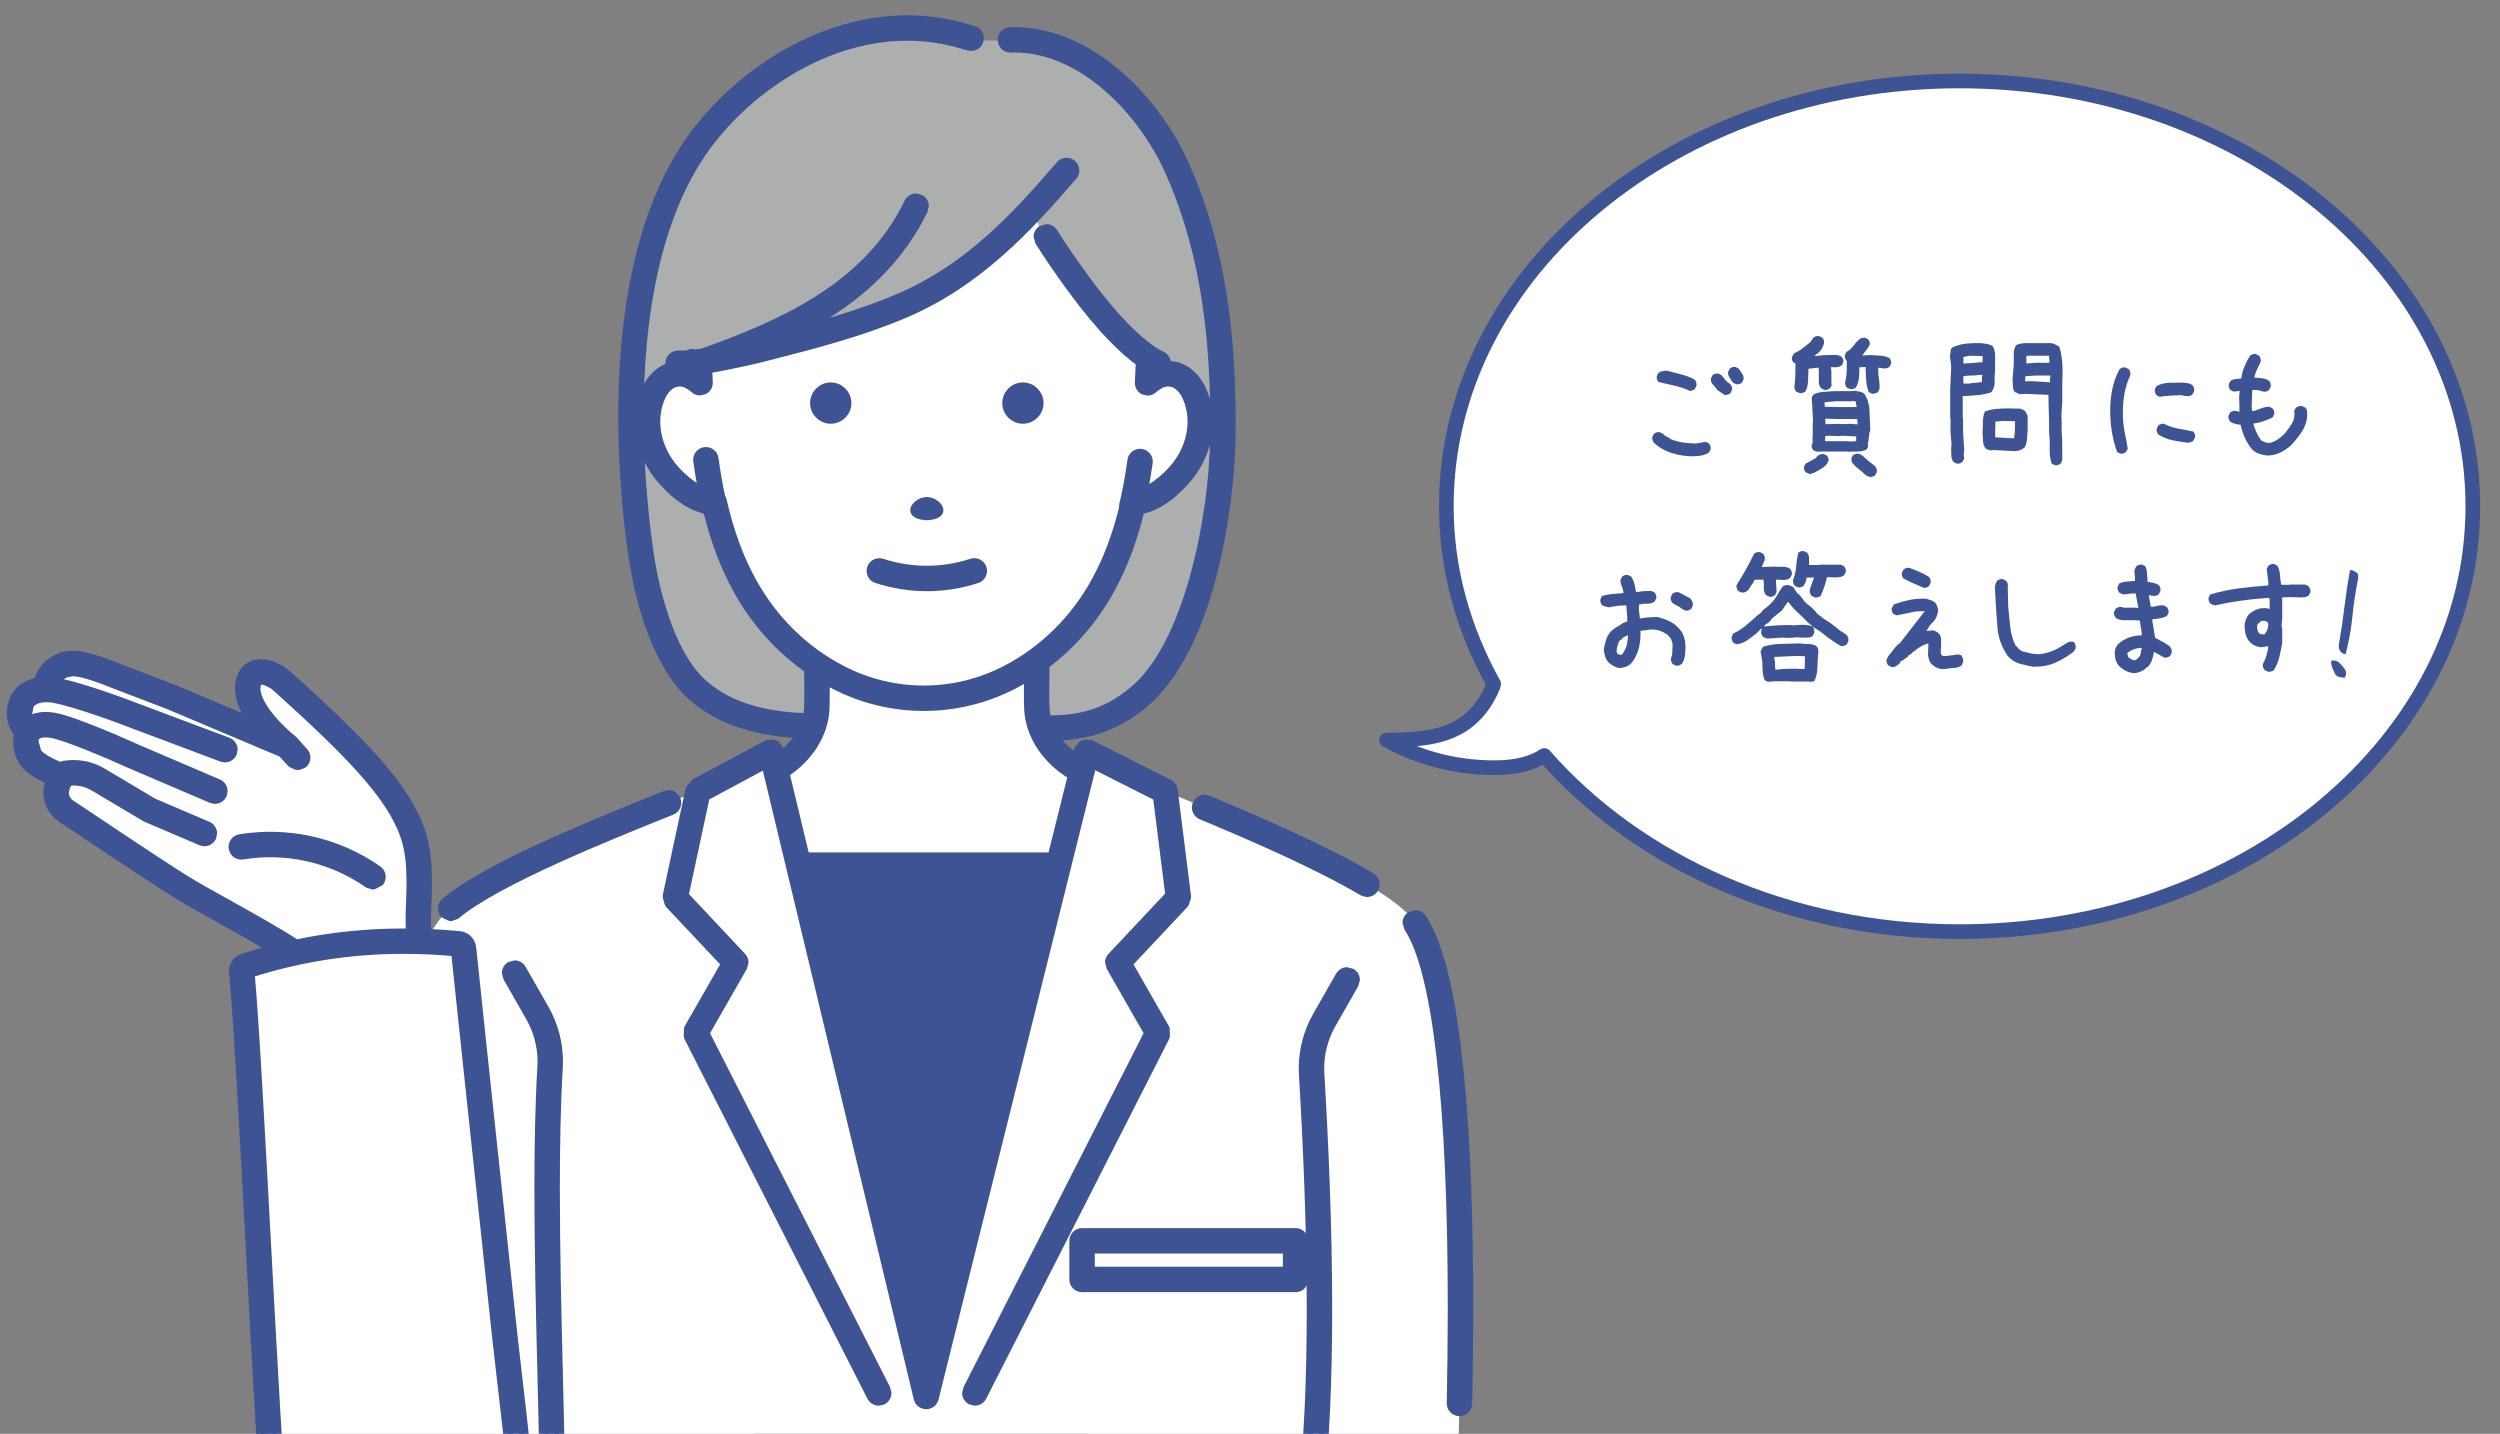 <?xml version="1.0" encoding="UTF-8"?><svg id="a" xmlns="http://www.w3.org/2000/svg" viewBox="0 0 476 273"><rect x="0" y="0" width="476" height="273" fill="#808080" stroke="none"/><defs><style>.b{fill:#fff;}.c{fill:#adaeae;}.d{fill:#3d5393;}.e{stroke-width:1.829px;}.e,.f{fill:none;stroke:#3d5393;stroke-linecap:round;stroke-linejoin:round;}.f{stroke-width:2.788px;}</style></defs><path class="b" d="M373.104,15.418c-53.969,0-97.722,36.254-97.722,80.984,0,12.083,3.284,23.508,9.011,33.812l-.1,.429c-1.255,3.061-3.251,5.799-6.1,7.544-4.165,2.543-9.317,2.671-14.202,2.721,6.591,3.652,14.174,5.481,21.701,5.236,2.9-.095,6.005-.725,8.347-2.292,17.754,20.285,46.514,33.528,79.066,33.528,53.969,0,97.722-36.254,97.722-80.978S427.072,15.418,373.104,15.418"/><path class="f" d="M373.104,15.418c-53.969,0-97.722,36.254-97.722,80.984,0,12.083,3.284,23.508,9.011,33.812l-.1,.429c-1.255,3.061-3.251,5.799-6.1,7.544-4.165,2.543-9.317,2.671-14.202,2.721,6.591,3.652,14.174,5.481,21.701,5.236,2.9-.095,6.005-.725,8.347-2.292,17.754,20.285,46.514,33.528,79.066,33.528,53.969,0,97.722-36.254,97.722-80.978S427.072,15.418,373.104,15.418Z"/><g><path class="d" d="M321.525,86.858c-1.227-.081-2.392-.312-3.495-.689s-2.126-.976-3.065-1.794c-.123-.163-.226-.337-.307-.521-.082-.185-.103-.398-.062-.645l.307-.612c.163-.123,.337-.215,.521-.276,.184-.062,.378-.071,.582-.03l.613,.307c.204,.245,.449,.429,.735,.552,.286,.122,.552,.286,.797,.49,.736,.286,1.503,.49,2.3,.613,.797,.122,1.625,.184,2.483,.184l1.839-.307,.613,.307c.122,.164,.215,.337,.275,.521,.062,.184,.071,.378,.031,.582l-.307,.644c-.572,.327-1.186,.532-1.84,.613-.654,.082-1.328,.103-2.022,.062Zm.245-12.416c-.94-.449-1.922-.786-2.943-1.012-1.022-.225-2.044-.459-3.065-.705-.123-.163-.215-.337-.276-.521-.061-.185-.071-.378-.03-.583l.307-.613c.204-.163,.449-.275,.735-.337s.572-.092,.858-.092c.899,.245,1.809,.48,2.729,.705,.92,.226,1.788,.562,2.605,1.012,.123,.164,.215,.337,.276,.521,.062,.184,.071,.398,.03,.644l-.307,.613c-.122,.122-.266,.204-.429,.245-.164,.041-.327,.082-.49,.122Zm6.56,.736l-1.349-.92c-.245-.368-.521-.705-.827-1.012s-.44-.705-.398-1.195l.306-.613c.164-.123,.338-.215,.521-.276,.185-.061,.378-.071,.583-.03l.612,.307c.246,.286,.485,.582,.721,.889,.234,.307,.516,.542,.843,.705,.164,.164,.286,.348,.368,.552,.082,.205,.103,.43,.062,.675l-.307,.613c-.164,.122-.343,.215-.536,.275-.195,.062-.395,.072-.599,.031Zm2.238-2.023l-.613-.307v-.123h-.122c-.164-.285-.348-.582-.552-.889-.205-.307-.287-.644-.245-1.012l.306-.644c.164-.123,.338-.215,.521-.276,.184-.061,.378-.071,.583-.03l.612,.307c.204,.348,.419,.675,.645,.98,.225,.307,.316,.665,.275,1.073l-.307,.613c-.164,.123-.337,.215-.521,.276-.185,.061-.379,.071-.583,.03Z"/><path class="d" d="M347.345,74.229l-.613-.307c-.122-.143-.214-.292-.275-.444-.062-.153-.112-.312-.153-.476v-2.422l-.062-.582h-.122l-1.778,.214c-.041,.594-.072,1.339-.092,2.238-.021,.899-.194,1.604-.521,2.115-.164,.103-.337,.184-.521,.245-.184,.062-.378,.072-.582,.03l-.644-.275c-.123-.163-.215-.332-.276-.506s-.071-.373-.03-.598c.081-.511,.133-1.19,.153-2.039,.02-.848,.03-1.548,.03-2.1l-.062-.184-.307-.093c-.122-.163-.214-.332-.275-.506-.062-.173-.072-.353-.03-.536l.367-.705c.593-.266,1.083-.541,1.472-.828,.388-.285,.889-.684,1.502-1.195l.245-.245,.491-.735c.163-.123,.337-.215,.521-.276,.185-.062,.378-.071,.583-.03l.613,.307c.122,.143,.214,.302,.275,.475,.062,.174,.071,.384,.03,.629-.122,.389-.234,.68-.337,.873-.103,.195-.235,.384-.398,.567l-.368,.368-.612,.429v.123h.429c.572-.081,1.165-.133,1.778-.153s1.226-.03,1.839-.03c.204,.041,.389,.081,.552,.122,.164,.041,.327,.123,.491,.245,.122,.144,.214,.302,.275,.476s.071,.363,.03,.567l-.306,.582c-.164,.103-.349,.189-.552,.261-.205,.071-.409,.107-.613,.107l-.858-.062v.521l.061,.061v2.33l.062,.552-.307,.583c-.163,.122-.337,.214-.521,.275-.185,.062-.379,.072-.583,.031Zm-2.697,16.033c-.164-.042-.317-.093-.46-.153-.144-.062-.276-.134-.398-.215-.123-.144-.215-.302-.276-.476s-.071-.363-.03-.566l.307-.583,1.9-1.012,.368-.46c.163-.102,.337-.193,.521-.275,.185-.082,.399-.103,.645-.062l.613,.275c.122,.164,.214,.327,.275,.491s.071,.337,.03,.521l-.306,.583-.553,.582c-.408,.266-.827,.526-1.257,.782-.429,.255-.889,.444-1.379,.567Zm1.226-4.262l-.612-.275c-.123-.144-.215-.302-.276-.476s-.071-.342-.03-.506l.184-.521-.062-1.165,.062-.03v-2.269l.062-.582-.245-4.507,.307-.552c.571-.286,1.215-.454,1.931-.506,.716-.051,1.421-.097,2.115-.138h3.188l.675-.062c.326,.041,.653,.098,.98,.169s.613,.22,.858,.444c.613,1.001,.93,2.09,.95,3.265,.021,1.176,.071,2.346,.153,3.51-.163,.45-.256,.904-.275,1.364-.021,.46-.092,.904-.215,1.334l.062,.552-.307,.552c-.532,.245-1.114,.368-1.747,.368s-1.257,.01-1.87,.03l-.062-.03h-4.354l-1.472,.03Zm7.604-8.491v-.215l-.185-.89-.613-.061-.061,.061h-3.188l-2.023,.185v.582l.062,.276,2.452,.062h3.557Zm-.062,6.499v-.92l-2.637-.123-.674,.062-1.901-.062-.674,.062-.062,.981h4.414l.368,.061,1.165-.061Zm.245-3.188v-.644l-.062-.398h-3.801l-2.085-.062-.184,.062v.245l.061,.735h.552l2.023-.062,.43,.062,1.778-.062,1.287,.123Zm2.759-5.855l-.613-.307c-.286-.735-.449-1.507-.49-2.314-.041-.807-.082-1.63-.122-2.468h-.368l-.797,.062c0,.716-.031,1.399-.092,2.054-.062,.654-.256,1.257-.583,1.809-.164,.103-.337,.184-.521,.245-.184,.062-.378,.072-.582,.031l-.613-.276c-.122-.163-.215-.332-.275-.506-.062-.173-.072-.372-.031-.598,.163-.613,.256-1.257,.276-1.932,.02-.674,.03-1.358,.03-2.054-.164-.143-.275-.312-.337-.506s-.072-.403-.031-.628l.307-.583c.531-.286,1.001-.71,1.41-1.272,.409-.562,.858-1.016,1.35-1.364l.735-.061,.613,.307c.122,.143,.215,.302,.275,.475,.062,.174,.071,.363,.031,.567l-.307,.552-1.104,1.472h.122l1.595-.062c.613,.041,1.221,.082,1.823,.123,.604,.041,1.15,.194,1.641,.459,.123,.164,.215,.333,.275,.506,.062,.174,.072,.353,.031,.537l-.307,.582c-.164,.164-.357,.266-.582,.307-.226,.041-.46,.041-.706,0l-.857-.122v.398c0,.634,.051,1.241,.152,1.823,.103,.583,.133,1.201,.093,1.855l-.307,.582c-.185,.123-.368,.21-.552,.261-.185,.051-.379,.066-.583,.046Zm-.307,15.88c-.163-.041-.316-.092-.46-.153-.143-.062-.275-.133-.398-.215-.449-.429-.919-.833-1.41-1.211-.49-.378-.919-.822-1.287-1.333l-.062-.675,.307-.582c.163-.103,.337-.185,.521-.245,.184-.062,.378-.072,.582-.031l.613,.276,1.349,1.195,.92,.705,.245,.215c.123,.163,.215,.332,.276,.506,.061,.173,.071,.372,.03,.598l-.307,.582c-.122,.123-.266,.204-.429,.245-.164,.041-.327,.082-.491,.123Z"/><path class="d" d="M372.542,88.269l-.613-.307c-.245-.368-.378-.767-.398-1.195-.021-.43-.03-.879-.03-1.349l.062-.981-.185-2.207v-2.575l-.061-.062v-5.457l.184-4.107c0-.388-.03-.767-.092-1.135-.062-.367-.112-.735-.153-1.104,.081-.245,.122-.521,.122-.827s.103-.562,.307-.767c.817-.408,1.691-.664,2.621-.767,.93-.102,1.886-.133,2.866-.092,.409,.041,.798,.092,1.165,.153,.368,.062,.716,.194,1.043,.398,.163,.204,.275,.439,.337,.705s.112,.542,.153,.828v3.034c-.082,.736-.112,1.482-.092,2.238,.02,.757-.194,1.421-.644,1.993-.818,.286-1.687,.47-2.606,.552-.92,.081-1.859,.143-2.82,.184v4.169l.062,.062v2.575l.215,3.342-.092,.98,.092,.797-.338,.613c-.163,.123-.337,.215-.521,.276-.185,.061-.379,.071-.583,.03Zm4.936-19.313v-1.165l-2.452-.061-1.195,.245v1.226h.46l3.188-.245Zm-.122,3.771v-.797l.062-.552h-.552c-.491,.082-.992,.123-1.503,.123s-1.021,.041-1.532,.122v1.41h1.134c.368-.081,.756-.133,1.165-.153,.409-.02,.817-.071,1.227-.153Zm5.824,13.152l-3.494-.185-.613,.062c-.205-.041-.389-.081-.552-.123-.164-.04-.327-.132-.491-.275-.286-.409-.439-.868-.459-1.38-.021-.511-.052-1.012-.093-1.502,.041-.694,.062-1.399,.062-2.115s.123-1.38,.368-1.992c.735-.286,1.512-.46,2.33-.521,.816-.062,1.635-.092,2.452-.092,.449,.041,.93,.051,1.44,.03s.951,.112,1.318,.398l.185,.185,.429,.797v2.759c-.041,.572-.082,1.134-.122,1.687-.042,.552-.185,1.072-.43,1.563-.327,.266-.685,.459-1.073,.582-.388,.123-.808,.164-1.257,.123Zm.307-2.483c.082-.531,.133-1.062,.153-1.595,.021-.531,.031-1.062,.031-1.594l-2.208-.062-1.532,.123-.062,2.697,.062,.307,3.494,.185,.062-.062Zm7.756,5.181l-.613-.307c-.286-.899-.408-1.875-.367-2.928,.04-1.052,0-2.069-.123-3.05v-2.575l-.062-1.655-.061-2.882-4.384-.185-1.104,.062-.919-.429c-.245-.327-.368-.716-.368-1.165s-.021-.879-.062-1.288l.245-2.789v-2.453c.041-.204,.093-.408,.153-.612,.062-.204,.153-.389,.276-.553,.204-.163,.439-.265,.705-.306s.521-.082,.767-.123h5.242c.286,.041,.552,.133,.797,.276,.245,.143,.49,.275,.735,.398,.286,.98,.47,2.019,.552,3.111,.082,1.094,.082,2.191,0,3.296v4.107l-.184,2.943,.062,.061v2.575c.081,.899,.122,1.814,.122,2.744v2.805l-.307,.613c-.163,.123-.337,.215-.521,.276-.185,.061-.379,.071-.583,.03Zm-.919-15.788v-.49l.061-.797h-2.667l-2.084,.122-.062,.981c.817-.041,1.614-.031,2.391,.03s1.563,.113,2.361,.153Zm-.123-3.709v-.307l-.062-1.042h-3.894l-.429,.061v1.41h.123l1.655-.122h2.605Z"/><path class="d" d="M403.709,86.368l-.613-.307c-.449-1.246-.781-2.534-.996-3.863-.215-1.328-.322-2.687-.322-4.077s.139-2.748,.414-4.077c.276-1.328,.74-2.585,1.395-3.771,.164-.122,.338-.215,.521-.275,.184-.062,.378-.072,.583-.031l.612,.307c.123,.164,.215,.337,.276,.521,.062,.184,.071,.398,.03,.644-.572,1.227-.961,2.504-1.165,3.832-.204,1.329-.286,2.708-.245,4.139,.041,1.062,.164,2.074,.368,3.035s.388,1.962,.552,3.004l-.307,.613c-.164,.122-.337,.215-.521,.275-.184,.062-.378,.072-.582,.031Zm7.48-10.822l-.613-.306c-.123-.185-.21-.368-.261-.552-.052-.185-.057-.389-.016-.613l.338-.583c.735-.388,1.558-.593,2.468-.613,.909-.02,1.813-.03,2.713-.03,.286,.041,.571,.087,.858,.138,.286,.052,.552,.18,.797,.384,.123,.184,.209,.367,.261,.552,.051,.184,.056,.388,.015,.613l-.337,.582c-.164,.164-.357,.261-.582,.291-.226,.031-.46,.026-.705-.015l-.92-.153c-.654,.021-1.323,.051-2.008,.092-.686,.041-1.354,.112-2.008,.214Zm5.456,8.769c-1.021-.123-2.022-.286-3.004-.491-.981-.204-1.881-.571-2.698-1.104-.122-.163-.214-.337-.275-.521-.062-.184-.072-.378-.03-.582l.306-.613c.164-.122,.338-.215,.521-.275,.185-.062,.378-.071,.583-.031,.858,.45,1.768,.757,2.728,.92,.961,.164,1.911,.348,2.852,.552,.122,.164,.215,.337,.275,.521,.062,.184,.072,.378,.031,.582l-.307,.613c-.123,.123-.276,.215-.46,.276-.184,.061-.357,.112-.521,.153Z"/><path class="d" d="M431.599,86.735c-.532-.081-1.043-.203-1.533-.367-.49-.163-.94-.46-1.349-.89-.532-.694-.971-1.42-1.318-2.176s-.603-1.563-.767-2.422c-.367-.041-.726-.103-1.072-.185-.349-.081-.665-.225-.951-.429-.122-.163-.214-.337-.275-.521-.062-.184-.072-.378-.031-.582l.307-.613c.164-.123,.338-.215,.521-.276,.184-.061,.398-.071,.644-.03l.613,.184v-.98l-.062-1.901,.123-1.104h-.123l-1.042,.123-.613-.307c-.122-.163-.215-.337-.275-.521-.062-.184-.072-.378-.031-.582l.307-.613c.286-.204,.613-.326,.981-.368,.367-.04,.735-.081,1.104-.122,.081-.776,.275-1.527,.582-2.253s.664-1.415,1.073-2.069c.163-.123,.337-.215,.521-.276,.184-.062,.378-.071,.582-.03l.613,.307c.123,.163,.215,.337,.275,.521,.062,.185,.072,.398,.031,.644-.245,.491-.48,.977-.705,1.457-.226,.48-.398,.985-.521,1.517,.49,.042,.981,.093,1.472,.153,.49,.062,.939,.215,1.349,.46,.123,.164,.215,.338,.276,.521s.071,.398,.03,.644l-.307,.613c-.164,.123-.337,.215-.521,.276-.185,.061-.379,.071-.583,.03-.327-.123-.664-.215-1.012-.276-.348-.061-.705-.071-1.073-.03l-.122,3.127,.062,.858h.429c.449-.163,.909-.337,1.38-.521,.47-.184,.971-.275,1.502-.275l.613,.307c.122,.163,.215,.337,.275,.521,.062,.185,.071,.379,.031,.583l-.307,.613c-.572,.286-1.155,.531-1.747,.735-.594,.204-1.217,.348-1.87,.43v.245c.163,.531,.367,1.053,.612,1.563,.246,.511,.531,.991,.858,1.44,.246,.123,.501,.235,.767,.337,.266,.103,.562,.134,.89,.093,.531-.123,1.031-.348,1.502-.675,.47-.327,.909-.694,1.318-1.104,.449-.572,.868-1.154,1.257-1.748,.388-.592,.582-1.257,.582-1.992l-.062-.552,.307-.613c.164-.122,.348-.215,.552-.275,.204-.062,.43-.071,.675-.031l.644,.307c.163,.205,.256,.439,.276,.705,.02,.266,.03,.542,.03,.828-.082,1.104-.424,2.115-1.027,3.034-.603,.92-1.292,1.789-2.068,2.606-.654,.572-1.36,1.037-2.116,1.395-.756,.358-1.584,.536-2.482,.536Z"/></g><g><path class="d" d="M308.238,127.194c-.368-.081-.726-.219-1.073-.414-.348-.193-.664-.434-.95-.72-.286-.327-.49-.705-.613-1.135-.122-.429-.204-.868-.245-1.318,.123-.612,.266-1.195,.43-1.747,.163-.552,.449-1.073,.858-1.563,.367-.368,.767-.675,1.195-.92s.848-.511,1.257-.797l.735-.245v-.797l-.184-2.269h-.368c-.531,0-1.042,.041-1.532,.122-.49,.082-.981,.164-1.472,.246-.204-.041-.419-.093-.644-.153-.226-.062-.43-.153-.613-.276-.123-.163-.215-.337-.276-.521-.061-.184-.071-.378-.03-.582l.307-.613c.633-.204,1.298-.337,1.992-.398,.695-.062,1.39-.112,2.085-.153v-.184c-.041-.409-.144-.792-.307-1.15-.164-.356-.245-.761-.245-1.211l.307-.612c.163-.123,.337-.215,.521-.276,.184-.062,.378-.071,.582-.03l.613,.307c.286,.409,.49,.863,.613,1.364,.122,.501,.225,1.017,.307,1.548h.49c.368-.082,.767-.133,1.195-.153,.43-.021,.848-.03,1.257-.03l.613,.306c.123,.164,.215,.338,.276,.521,.061,.184,.071,.379,.03,.583l-.307,.612c-.409,.287-.879,.42-1.41,.398-.531-.02-1.042,.031-1.533,.153l-.061,.858,.184,1.778h.307c.49-.081,.98-.143,1.472-.184,.49-.041,1.001-.062,1.532-.062,.613,.123,1.206,.307,1.778,.552s1.124,.552,1.655,.92l.736,.735c.49,.532,.822,1.135,.996,1.809,.173,.675,.24,1.4,.199,2.177,0,.49-.046,.961-.138,1.41-.093,.45-.261,.879-.506,1.288-.164,.122-.338,.225-.521,.307-.184,.081-.398,.103-.644,.061l-.613-.307c-.123-.163-.215-.337-.276-.521-.061-.185-.071-.398-.03-.644,.163-.368,.245-.767,.245-1.196s.021-.848,.062-1.257c-.041-.408-.153-.786-.337-1.134-.185-.348-.46-.664-.828-.95-.45-.286-.92-.511-1.41-.675-.49-.163-1.022-.225-1.594-.184l-1.962,.245c.04,1.145-.062,2.228-.307,3.249-.245,1.022-.695,1.962-1.35,2.82l-.306,.307c-.328,.245-.665,.425-1.012,.537-.349,.112-.727,.168-1.135,.168Zm.613-2.605c.408-.531,.694-1.093,.858-1.687,.163-.592,.245-1.236,.245-1.931h-.123l-.919,.49v.123l-.43,.367h-.122c-.164,.327-.297,.665-.398,1.012-.103,.348-.153,.705-.153,1.073l.184,.49,.675,.184,.184-.122Zm12.048-8.339l-.644-.307c-.245-.245-.542-.449-.89-.612-.348-.164-.664-.348-.95-.552-.122-.164-.215-.338-.275-.521-.062-.184-.072-.378-.031-.583l.307-.612c.163-.123,.337-.215,.521-.276,.184-.062,.398-.071,.644-.03l2.238,1.165c.163,.204,.296,.419,.398,.644,.102,.225,.133,.48,.092,.767l-.307,.612c-.164,.123-.337,.215-.521,.276-.184,.062-.378,.072-.582,.03Z"/><path class="d" d="M350.507,122.995c-.449-.246-.879-.511-1.287-.798-.409-.285-.828-.571-1.257-.858-.409-.367-.849-.715-1.318-1.042-.471-.326-.95-.633-1.441-.92v.123c.123,.122,.194,.266,.215,.429,.021,.164,.03,.348,.03,.552l-.306,.613c-.287,.205-.613,.307-.981,.307h-1.104l-.92-.062-1.41,.123-1.472-.062-2.759,.185c-.164-.041-.317-.093-.46-.153-.144-.062-.275-.133-.398-.215-.123-.163-.215-.337-.275-.521-.062-.184-.072-.378-.031-.582l.123-.43h-.123l-.92,.92c-.612,.49-1.2,.931-1.763,1.318-.562,.389-1.231,.644-2.008,.767l-.613-.307c-.122-.164-.214-.338-.275-.521s-.072-.398-.031-.644l.307-.613c.817-.368,1.549-.817,2.192-1.349s1.312-1.104,2.008-1.717l.062-.123c.245-.163,.5-.347,.767-.552,.265-.204,.479-.449,.644-.735,.653-.449,1.236-.961,1.747-1.533,.511-.571,.93-1.185,1.257-1.839l.675-1.043c.163-.122,.337-.214,.521-.275,.184-.062,.378-.071,.582-.031,.163,.042,.326,.093,.49,.153,.163,.062,.327,.153,.49,.276l.798,1.227h.122l.368,.367v.123h.123c.203,.286,.418,.582,.644,.889,.225,.307,.5,.562,.827,.767l.552,.43,.736,.735c.122,.204,.275,.389,.46,.552,.184,.164,.378,.307,.582,.429,.245,.246,.511,.45,.797,.613,.286,.164,.583,.348,.89,.552l1.287,.981c.286,.286,.603,.531,.95,.735,.348,.205,.685,.43,1.012,.675,.123,.164,.215,.337,.276,.521,.062,.184,.071,.398,.03,.644l-.307,.613c-.164,.122-.337,.214-.521,.275-.185,.062-.379,.072-.583,.031Zm-13.642-9.381l-.613-.307c-.327-.409-.471-.879-.43-1.41s.021-1.043-.061-1.533h-1.35l-.367,.062c-.123,.327-.297,.634-.521,.92-.226,.286-.419,.593-.582,.919-.205,.205-.414,.358-.629,.46-.215,.103-.465,.134-.751,.092l-.613-.306c-.122-.164-.215-.338-.275-.521-.062-.184-.072-.378-.031-.583,.613-.96,1.2-1.941,1.763-2.942s1.089-2.013,1.579-3.035c.163-.123,.337-.215,.521-.276,.184-.061,.378-.071,.582-.03l.613,.307c.122,.164,.215,.337,.275,.521,.062,.184,.071,.398,.031,.644l-.552,1.349h.307l2.207-.062c.49,.042,.991,.052,1.502,.031s.971,.112,1.38,.398c.122,.164,.214,.337,.275,.521,.062,.184,.071,.378,.031,.582l-.307,.613c-.164,.143-.338,.235-.521,.275-.184,.042-.378,.082-.582,.123l-1.595-.062v.368l.123,1.962-.307,.613c-.164,.122-.337,.214-.521,.275-.184,.062-.378,.072-.582,.031Zm-.245,16.217l-.613-.307c-.287-.654-.43-1.487-.43-2.498s-.122-1.967-.367-2.867c.04-.163,.092-.316,.153-.459,.061-.144,.132-.276,.214-.399l.185-.184c1.062-.326,2.196-.5,3.402-.521,1.206-.02,2.401-.051,3.587-.092,.531,.082,1.062,.123,1.594,.123s1.022,.122,1.472,.368c.204,.204,.327,.429,.368,.674s.041,.512,0,.797c-.082,.858-.134,1.732-.153,2.621-.021,.89-.194,1.723-.521,2.499-.164,.122-.337,.193-.521,.215-.185,.02-.379,.01-.583-.031h-2.82l-1.41-.062h-1.809c-.593,0-1.176,.041-1.747,.123Zm8.216-10.821l-.613-.491c-.613-.653-1.257-1.287-1.932-1.9s-1.257-1.267-1.747-1.962h-.185l-1.104,1.594-1.9,1.533-.429,.613-.981,.674v.185h.245c.776-.082,1.543-.143,2.299-.185,.756-.04,1.543-.061,2.361-.061l.612,.061,1.778-.122c.327,.041,.654,.071,.981,.092,.326,.021,.633,.112,.92,.276v-.062l-.307-.245Zm-1.227,8.369v-.307l.062-2.115-1.655-.062-4.17,.184v.43c.082,.307,.123,.634,.123,.98s.02,.686,.062,1.012h.245c.571-.081,1.145-.133,1.717-.153,.571-.02,1.144-.03,1.717-.03l1.9,.062Zm2.146-13.581c-.163-.041-.316-.092-.46-.153-.143-.062-.275-.133-.398-.215-.122-.163-.214-.347-.275-.552-.062-.204-.072-.429-.031-.674l.798-2.238h-1.41c-.042,.307-.103,.582-.185,.828-.082,.245-.204,.49-.367,.735-.164,.123-.338,.215-.521,.276-.184,.061-.379,.071-.583,.03l-.612-.307c-.123-.123-.205-.276-.246-.46s-.081-.357-.122-.521c.368-.837,.582-1.716,.644-2.636s.194-1.809,.398-2.667c.164-.123,.338-.215,.521-.276s.378-.071,.582-.03l.613,.307c.204,.286,.316,.593,.338,.919,.02,.327,.03,.675,.03,1.043l-.062,.367h1.962l.062-.061h4.077l.613,.307c.122,.163,.215,.337,.275,.521,.062,.185,.072,.379,.031,.583l-.307,.613c-.45,.286-.961,.419-1.533,.398s-1.154-.031-1.747-.031c-.123,.634-.286,1.237-.49,1.809-.205,.572-.43,1.146-.675,1.717-.122,.123-.266,.205-.429,.245-.164,.042-.327,.082-.491,.123Z"/><path class="d" d="M371.351,127.226c-1.022,.204-1.769,.22-2.238,.046s-.909-.444-1.318-.812c-.266-.266-.439-.557-.521-.874-.082-.316-.144-.639-.185-.966l.092-2.084h-.122c-.593,.163-1.124,.403-1.594,.72-.471,.317-.94,.659-1.41,1.027l-.062,.123-.675,.429v.123l-1.104,.827-.368,.185-.184,.398c-.226,.163-.45,.316-.675,.46-.225,.143-.501,.204-.827,.184l-.613-.307c-.144-.163-.245-.342-.307-.536s-.072-.394-.03-.599c.163-.408,.403-.786,.72-1.134,.317-.348,.598-.715,.844-1.104l.735-.736h.123c.797-1.042,1.609-2.084,2.437-3.127,.828-1.042,1.63-2.073,2.406-3.096l-1.563,.03-3.801,.767-.613-.275c-.122-.164-.215-.338-.275-.521-.062-.184-.072-.378-.031-.583l.43-.735c1.104-.368,2.089-.644,2.958-.828,.868-.184,1.905-.265,3.111-.245,.327,.082,.644,.18,.95,.292s.583,.271,.828,.475c.184,.245,.326,.521,.429,.828s.133,.623,.093,.95c-.082,.327-.18,.634-.292,.92s-.271,.552-.475,.797l-.368,.429h-.122l-.185,.368h-.122l-.185,.398-.46,.675h.185l1.226-.092,.798,.429v.123h.122c.327,.327,.485,.74,.476,1.241-.011,.501-.016,.977-.016,1.426-.103,.899-.051,1.415,.153,1.548s.593,.158,1.165,.076c.572-.081,1.042-.143,1.41-.184l.552-.092,.613,.184c.122,.245,.215,.466,.275,.659,.062,.194,.071,.414,.031,.659l-.276,.613c-.286,.204-.623,.343-1.012,.414s-.767,.107-1.134,.107Zm-4.997-15.268c-.654-.285-1.309-.571-1.962-.857-.654-.286-1.309-.604-1.962-.951-.123-.163-.215-.337-.276-.521-.062-.185-.071-.378-.03-.583l.307-.613c.163-.122,.337-.214,.521-.275,.185-.062,.399-.071,.645-.03,.612,.245,1.236,.501,1.87,.766,.633,.267,1.236,.583,1.809,.95,.122,.164,.214,.343,.275,.537s.071,.394,.031,.598l-.307,.613c-.123,.122-.267,.204-.43,.245-.164,.041-.327,.082-.49,.122Z"/><path class="d" d="M387.087,126.949c-.899-.163-1.773-.368-2.621-.613-.849-.245-1.589-.735-2.223-1.472-1.124-1.635-1.768-3.433-1.932-5.396-.163-1.962-.327-4.557-.49-7.786,.041-.204,.097-.403,.169-.598,.071-.194,.168-.373,.291-.537,.163-.122,.342-.209,.536-.26s.384-.057,.567-.016l.613,.337c.123,.164,.209,.343,.261,.537,.051,.194,.056,.383,.015,.566l.093,3.863c.122,1.246,.25,2.498,.383,3.755s.465,2.448,.996,3.571l.123,.062,.46,.521c.081,.122,.193,.22,.337,.291,.143,.072,.266,.148,.368,.229,.531,.144,1.072,.276,1.625,.399,.552,.122,1.144,.174,1.777,.153,1.268-.185,2.319-.511,3.158-.981,.837-.47,1.481-.854,1.931-1.149s.92-.342,1.41-.138c.103,.184,.185,.367,.245,.552,.062,.184,.062,.398,0,.644l-.337,.582c-1.124,.858-2.284,1.559-3.479,2.101-1.195,.541-2.621,.802-4.276,.781Z"/><path class="d" d="M406.381,128.176c-.572-.041-1.104-.185-1.594-.43s-.94-.571-1.349-.98c-.327-.368-.542-.792-.644-1.272-.103-.48-.153-.966-.153-1.456,.04-.286,.122-.552,.245-.797,.122-.245,.286-.471,.49-.675,.613-.531,1.288-.93,2.023-1.195s1.533-.398,2.392-.398v-.43l-.368-2.391-.858-.062h-2.514c-.205-.041-.419-.092-.645-.153-.225-.062-.419-.174-.582-.337-.123-.164-.215-.338-.275-.521-.062-.184-.072-.378-.031-.583l.307-.612c.163-.123,.337-.215,.521-.276,.184-.062,.398-.071,.644-.03l.307,.122h2.452l.368,.062v-.184l-.49-2.575h-.798l-1.471,.184c-.164-.041-.317-.092-.46-.153-.144-.062-.276-.133-.398-.215-.123-.163-.215-.337-.276-.521-.062-.185-.071-.378-.03-.583l.307-.612c.449-.204,.93-.327,1.44-.368s1.032-.082,1.563-.123v-.521l-.123-1.41c.041-.164,.093-.317,.153-.46,.062-.143,.133-.276,.215-.398,.163-.123,.337-.215,.521-.276,.184-.062,.378-.071,.582-.03l.613,.307c.204,.408,.316,.879,.337,1.41s.051,1.053,.093,1.563c.367,.041,.735,.103,1.104,.184,.367,.082,.715,.225,1.042,.429,.123,.164,.215,.338,.276,.521,.061,.184,.071,.379,.03,.583l-.307,.612c-.164,.164-.357,.267-.582,.307-.226,.041-.46,.041-.705,0l-.613-.122v.184l.367,2.023h.552c.286-.081,.593-.153,.92-.215s.654-.071,.981-.03l.613,.307c.122,.163,.214,.337,.275,.521,.062,.185,.071,.379,.031,.583l-.307,.613c-.409,.204-.849,.348-1.318,.429-.471,.082-.95,.144-1.441,.184v.491c.123,.49,.215,1.001,.276,1.532,.062,.532,.153,1.043,.275,1.533,.491,.245,.961,.49,1.41,.735,.45,.245,.899,.532,1.35,.858,.122,.164,.225,.348,.307,.552,.081,.205,.102,.43,.061,.675l-.307,.613c-.163,.122-.337,.215-.521,.275-.185,.062-.379,.072-.583,.031l-1.962-1.104c-.082,.49-.194,.965-.337,1.425-.144,.46-.357,.874-.644,1.242l-.245,.245-.368,.184v.123c-.327,.245-.664,.439-1.012,.582-.348,.144-.726,.235-1.135,.276Zm.491-2.667l.613-.675,.307-1.472h-.307c-.45,.041-.869,.134-1.257,.276-.389,.143-.767,.357-1.135,.644l-.062,.184,.245,.736c.204,.122,.409,.245,.613,.367,.204,.123,.43,.164,.675,.123l.307-.184Z"/><path class="d" d="M432.017,127.931c-.163-.041-.316-.093-.46-.153-.143-.062-.275-.133-.398-.215-.122-.163-.214-.337-.275-.521-.062-.184-.072-.378-.031-.582,.286-.531,.511-1.078,.675-1.641,.163-.562,.286-1.149,.368-1.763h-.185l-1.164,.185c-.368-.041-.716-.123-1.043-.245-.327-.123-.634-.307-.92-.553l-.367-.367c-.327-.409-.552-.879-.675-1.41-.122-.531-.184-1.083-.184-1.655,.04-.368,.133-.736,.275-1.104,.144-.367,.338-.694,.583-.98,.49-.408,1.012-.715,1.563-.92,.552-.204,1.175-.266,1.87-.184l.49,.122v-1.777l-.062-.307h-.552c-1.676,.122-3.331,.296-4.966,.521-1.636,.226-3.25,.521-4.844,.89-.185-.041-.348-.092-.491-.153-.143-.062-.275-.133-.398-.215-.122-.163-.214-.337-.275-.521-.062-.184-.072-.378-.031-.582l.307-.613c1.778-.531,3.597-.92,5.457-1.165,1.859-.245,3.729-.429,5.61-.552v-.613l-.307-2.544,.307-.613c.163-.123,.337-.215,.521-.276,.185-.061,.378-.071,.583-.03l.613,.307c.286,.531,.449,1.119,.49,1.763s.123,1.272,.245,1.886h1.595l.061-.062h2.913l.612,.307c.123,.164,.225,.337,.307,.521,.082,.185,.103,.399,.062,.645l-.307,.613c-.204,.163-.439,.266-.705,.306-.266,.042-.542,.062-.827,.062l-1.993-.062-1.594,.062v.123l.061,.062v3.924l-.122,1.349,.122,.49v2.759c-.163,.9-.348,1.784-.552,2.652-.204,.869-.552,1.691-1.042,2.468-.122,.122-.266,.204-.429,.245-.164,.041-.327,.082-.491,.123Zm-.735-7.266c.204-.286,.357-.583,.46-.89,.102-.307,.153-.644,.153-1.012-.041-.122-.112-.225-.215-.306-.103-.082-.215-.164-.337-.246h-.797l-.736,.675-.062,.675c.041,.163,.082,.337,.123,.521,.041,.185,.123,.338,.245,.46l.123,.062v.123l.858,.061,.184-.122Z"/><path class="d" d="M446.182,129.034c-.286-.041-.562-.092-.827-.153-.267-.062-.501-.215-.705-.46-.164-.368-.338-.746-.521-1.135-.184-.388-.276-.816-.276-1.287l.062-.245h.552c.245,.041,.47,.122,.675,.245,.204,.123,.388,.286,.552,.49,.286,.307,.536,.613,.751,.92s.291,.664,.229,1.073l-.245,.552h-.245Zm.185-4.507c-.164-.041-.302-.102-.414-.184s-.23-.194-.353-.338c-.123-.203-.21-.408-.261-.612-.052-.204-.057-.43-.016-.675,.409-2.31,.756-4.66,1.043-7.051,.285-2.392,.644-4.762,1.072-7.112l.521,.03,.889,.521c.082,.164,.128,.327,.139,.49,.01,.164,.015,.327,.015,.491-.49,2.411-.858,4.839-1.104,7.28-.245,2.442-.674,4.839-1.287,7.189l-.245-.031Z"/></g><path class="b" d="M197.418,125.766c5.057-3.636,9.362-8.442,12.574-14.28,2.771-5.052,4.594-10.421,5.838-15.969,3.462,.273,7.622-3.608,9.429-5.95,3.262-4.215,4.277-9.769,2.203-14.542-1.584-3.652-5.152-5.292-8.726-2.353l-.24,.223c.083-1.584,.15-3.167,.223-4.751-2.816-1.84-7.232-5.749-13.326-14.051-4.667-6.351-7.438-10.873-9.077-14.073-7.042,7.472-14.625,13.917-24.506,18.155-8.765,3.758-18.094,6.072-27.311,8.431-.474,.123-6.618,1.622-11.386,2.269,.062,1.333,.117,2.66,.19,3.987l-.2-.19c-3.58-2.939-7.148-1.299-8.732,2.353-2.074,4.773-1.059,10.327,2.203,14.542,1.801,2.331,5.938,6.195,9.395,5.955,1.244,5.548,3.067,10.912,5.838,15.964,3.446,6.267,8.174,11.33,13.722,15.049,.039,3.228,.061,6.931-.011,8.408-.05,1.143-.279,2.247-.641,3.301-1.45,4.204-5.118,7.55-9.278,9.167l12.1,43.023h37.33l12.312-43.023c-4.026-1.567-7.6-4.762-9.133-8.782-.44-1.165-.725-2.398-.786-3.686-.078-1.595-.045-5.793,0-9.178"/><path class="c" d="M224.141,32.051c-5.537-12.434-18.328-25.615-32.976-24.394-2.442,.201-4.907,.072-7.243-.647-18.439-5.699-38.172,4.054-49.58,18.423-15.607,19.66-16.07,54.376-12.3,80.03,1.21,8.264,4.332,20.357,11.029,26.14,6,5.174,14.023,6.513,21.802,6.641,.362-1.054,.591-2.152,.647-3.301,.067-1.478,.045-5.174,.011-8.403-5.554-3.725-10.276-8.788-13.728-15.055-2.771-5.046-4.594-10.416-5.838-15.964-3.457,.245-7.594-3.624-9.395-5.955-3.256-4.215-4.276-9.769-2.202-14.542,1.589-3.652,5.152-5.292,8.732-2.353l.201,.195c-.072-1.333-.128-2.66-.184-3.992,4.762-.647,10.906-2.147,11.38-2.264,9.217-2.364,18.545-4.678,27.316-8.436,9.875-4.238,17.458-10.683,24.506-18.155,1.634,3.206,4.405,7.723,9.072,14.074,6.094,8.302,10.51,12.211,13.326,14.051-.072,1.584-.139,3.167-.217,4.751l.234-.223c3.574-2.939,7.142-1.299,8.732,2.353,2.074,4.773,1.054,10.326-2.208,14.542-1.807,2.342-5.966,6.223-9.429,5.949-1.243,5.554-3.067,10.923-5.832,15.969-3.212,5.838-7.522,10.644-12.579,14.28-.045,3.39-.072,7.583,0,9.178,.062,1.288,.346,2.52,.792,3.686,6.546,.134,12.289-.769,18.317-5.654,12.033-9.758,16.081-35.853,16.304-49.463,.279-17.391-1.472-35.267-8.687-51.46"/><rect class="d" x="143.774" y="164.715" width="63.353" height="108.606"/><path class="b" d="M55.541,311.296c2.292,8.113,6.864,15.3,14.369,19.421,4.009,2.202,8.643,3.502,13.17,2.883,1.009-.139,1.991-.374,2.938-.686,7.199-2.398,12.445-9.596,14.274-17.135,.273-1.115,.435-2.654,.519-4.494l4.344-26.708-3.998,75.508h177.084l-.429-56.389s2.074-9.373,1.89-13.003c-.19-3.552-2.308-5.849-2.063-14.073,.837-27.394,1.478-88.221-8.592-101.469-5.543-7.288-30.857-17.815-47.266-24.523l-14.86-7.511-30.572,122.769-29.474-122.769-14.012,7.511c-16.683,6.685-43.642,17.196-49.212,24.523-.887,1.165-1.756,2.565-2.604,4.143l-1.032-.045c-7.962-.229-15.93,.441-23.904,2.163-3.128,.68-6.262,1.511-9.39,2.52l-.697,1.054c1.673,17.425,4.801,89.582,6.44,105.311,.725,7.014,1.149,14.174,3.078,20.999"/><path class="b" d="M80.013,179.248c-.184-1.149-.318-2.202-.351-3.017-.184-4.422,.987-11.709-1.126-17.659-2.777-7.834-10.059-15.562-24.835-28.877-1.762-1.589-5.386-3.005-6.323-.05-1.695,5.347,7.288,12.373,7.288,12.373l-21.879-9.234-10.494-4.02c-4.829-1.924-8.425-3.1-10.516-2.018-1.344,.691-2.995,1.734-3.022,4.533-2.838,.039-4.215,1.383-4.639,2.52-1.405,3.78,1.344,5.515,1.344,5.515-.876,1.009-.652,3.412,.373,4.907,1.389,2.018,5.955,3.524,5.955,3.524l-.624,1.193c-1.004,1.918-.39,4.288,1.416,5.481,0,0,16.265,10.929,21.801,14.386,4.489,2.805,15.178,8.319,21.729,12.607,7.973-1.723,15.941-2.392,23.904-2.163"/><path class="d" d="M132.083,132.739c5.782,4.99,13.36,6.568,20.502,6.931-.981,1.723-2.381,3.19-3.948,4.344l-.295-1.249-.853-1.02-1.327,.045-13.605,7.293-.24,.162-.887,1.071-4.355,20.346,.379,1.349,10.783,11.475-7.104,12.412-.039,1.439,34.883,68.561c.262,.524,.792,.825,1.344,.825l.68-.167c.747-.374,1.043-1.282,.664-2.024l-34.509-67.836,7.26-12.68c.329-.574,.24-1.299-.212-1.784l-11.013-11.715,4.048-18.913,11.62-6.228,29.017,120.862c.162,.675,.769,1.154,1.461,1.154h.011c.692,0,1.294-.468,1.461-1.143l30.115-120.929,12.507,6.318,2.364,18.824-11.068,11.771c-.452,.485-.541,1.21-.206,1.784l7.26,12.68-34.515,67.836c-.374,.742-.078,1.65,.664,2.024l.68,.167c.552,0,1.082-.301,1.349-.825l34.877-68.561-.034-1.439-7.109-12.412,10.783-11.475,.402-1.227-2.559-20.341c-.078-.624-.53-1.11-1.099-1.266l-.112-.067-14.508-7.338-1.31-.028-.837,1.009-.44,1.768c-1.706-1.121-3.273-2.61-4.394-4.394,5.793-.162,11.263-1.45,16.856-5.983,12.858-10.427,16.65-37.665,16.856-50.612,.34-21.272-2.459-37.827-8.815-52.095-5.576-12.518-18.361-25.8-33.165-25.359-.837,.022-1.489,.719-1.466,1.55,.022,.837,.714,1.483,1.55,1.466,13.477-.418,25.147,11.944,30.327,23.569,6.172,13.856,8.888,30.004,8.553,50.818-.234,14.481-4.617,39.299-15.741,48.32-5.353,4.344-10.393,5.347-16.281,5.336-.201-.731-.335-1.483-.368-2.269-.072-1.444-.05-5.13-.011-8.347,5.041-3.764,9.267-8.615,12.401-14.313,2.476-4.505,4.349-9.496,5.721-15.228,3.819-.496,7.628-4.176,9.418-6.49,3.697-4.79,4.616-10.945,2.392-16.07-1.054-2.414-2.871-4.093-4.985-4.606-.535-.128-1.188-.201-1.924-.139,.257-.725-.061-1.533-.769-1.862-2.191-1.037-7.003-4.316-14.564-14.614-2.403-3.273-4.455-6.267-6.105-8.905-.44-.708-1.372-.926-2.08-.485-.703,.441-.92,1.377-.48,2.08,1.689,2.704,3.786,5.76,6.234,9.094,5.637,7.678,9.936,11.765,12.997,13.934-.056,1.299-.112,2.598-.178,3.903-.033,.608,.307,1.182,.864,1.444,.558,.256,1.21,.156,1.662-.262l.173-.167c.825-.675,2.096-1.416,3.462-1.087,1.188,.29,2.253,1.333,2.927,2.877,1.784,4.109,1.015,9.1-2.013,13.02-1.455,1.879-4.132,4.305-6.457,5.102,.357-1.801,.675-3.674,.948-5.671,.117-.825-.463-1.589-1.288-1.701-.825-.117-1.584,.463-1.701,1.288-.424,3.095-.937,5.888-1.578,8.548l-.022,.58c-1.294,5.247-3.033,9.83-5.297,13.967-4.004,7.271-9.891,13.081-17.029,16.806-9.858,5.163-21.634,5.163-31.492-.006-7.143-3.719-13.031-9.535-17.028-16.8-2.498-4.561-4.361-9.652-5.687-15.568l-.267-.552c-.491-2.292-.914-4.695-1.266-7.31-.111-.825-.87-1.4-1.695-1.294-.825,.111-1.405,.87-1.294,1.695,.279,2.08,.607,4.026,.976,5.899-2.247-.903-4.745-3.201-6.128-4.985-3.028-3.92-3.797-8.91-2.013-13.02,.669-1.545,1.74-2.587,2.927-2.877,1.366-.335,2.637,.407,3.474,1.104l.134,.128c.452,.412,1.11,.507,1.662,.245,.552-.262,.892-.831,.859-1.439-.045-.875-.084-1.745-.123-2.621,4.784-.753,10.115-2.08,10.193-2.096l1.188-.307c8.771-2.241,17.843-4.561,26.34-8.208,13.689-5.866,23.223-16.12,31.822-26.123,.546-.63,.474-1.584-.162-2.124-.63-.546-1.584-.474-2.124,.162-8.715,10.137-17.62,19.7-30.723,25.314-6.479,2.782-13.376,4.784-20.218,6.585,10.076-5.085,19.326-12.15,24.79-23.463,.362-.747,.045-1.65-.708-2.013-.747-.362-1.65-.045-2.013,.703-7.834,16.231-24.339,23.307-39.232,28.649-.585,.089-1.149,.162-1.689,.229l-.619-.201,.011,.268c-.92,.095-1.734,.145-2.353,.117-.837-.039-1.539,.602-1.578,1.433l.178,.781c-2.035,.563-3.78,2.202-4.801,4.55-2.225,5.124-1.305,11.28,2.392,16.07,1.756,2.269,5.47,5.866,9.228,6.457l.067,.296,.295,.569c1.349,5.37,3.162,10.104,5.515,14.397,3.368,6.122,8.007,11.263,13.549,15.133,.033,3,.045,6.206-.017,7.527-.034,.63-.123,1.243-.262,1.84-7.076-.223-14.269-1.567-19.694-6.251-7.053-6.089-9.713-19.66-10.527-25.22-1.851-12.624-6.462-55.619,11.994-78.865,10.388-13.086,29.245-23.703,47.953-17.926l1.082,.296c.809,.19,1.623-.307,1.818-1.121,.195-.809-.307-1.623-1.121-1.812l-.887-.24c-20.067-6.206-40.18,5.035-51.209,18.925-19.209,24.199-14.508,68.26-12.612,81.184,.864,5.888,3.719,20.313,11.536,27.06m44.289,126.795l-22.398-93.306h45.638l-23.24,93.306m-17.62-129.298c5.37,2.81,11.258,4.221,17.146,4.221s11.776-1.411,17.14-4.215c.97-.507,1.918-1.048,2.838-1.623-.022,2.626-.022,5.197,.033,6.396,.24,5.002,3.496,9.786,8.341,12.579l-3.886,15.618h-47.116l-3.853-16.053c4.449-2.833,7.399-7.388,7.628-12.144,.056-1.098,.056-3.351,.039-5.743,.563,.329,1.115,.664,1.689,.965"/><path class="d" d="M132.083,132.739l-.597,.691c6.022,5.191,13.823,6.786,21.054,7.148l.045-.909-.792-.452c-.909,1.589-2.219,2.972-3.697,4.059l.541,.736,.887-.217-.295-1.243-.184-.368-.853-1.026-.736-.329-1.327,.045-.402,.112-13.6,7.288-.078,.05-.245,.162-.19,.178-.887,1.071-.19,.39-4.355,20.341,.011,.441,.379,1.344,.212,.385,10.326,10.984-6.775,11.826-.117,.429-.039,1.433,.1,.44,34.877,68.561c.429,.842,1.283,1.327,2.163,1.327l.212-.028,.686-.162,.201-.072c.836-.429,1.321-1.282,1.321-2.163l-.262-1.093-34.286-67.401,7.014-12.245,.318-1.204c0-.602-.223-1.199-.658-1.656l-10.683-11.375,3.864-18.032,10.198-5.47,28.743,119.713c.262,1.087,1.227,1.857,2.342,1.862h.017c1.109,0,2.08-.758,2.348-1.84l29.842-119.819,11.046,5.581,2.253,17.915-10.773,11.458c-.435,.463-.658,1.059-.658,1.662l.324,1.204,7.009,12.245-34.286,67.395-.262,1.098c0,.881,.485,1.734,1.321,2.163l.201,.072,.686,.162,.212,.028c.881,0,1.734-.485,2.163-1.327l34.877-68.561,.1-.44-.034-1.433-.123-.429-6.775-11.826,10.326-10.984,.201-.346,.402-1.221,.039-.396-2.56-20.346c-.128-1.004-.853-1.784-1.767-2.03l-.24,.881,.491-.775-.106-.067-.084-.045-14.508-7.332-.396-.1-1.31-.022-.719,.329-.837,1.004-.184,.362-.44,1.768,.887,.223,.502-.769c-1.611-1.054-3.084-2.459-4.121-4.109l-.775,.485,.022,.914c5.91-.156,11.659-1.511,17.408-6.183,13.304-10.918,16.934-38.223,17.196-51.309,.017-1.16,.028-2.303,.028-3.435,0-19.727-2.844-35.412-8.921-49.051-5.598-12.518-18.2-25.855-33.288-25.911l-.747,.011c-1.311,.039-2.348,1.115-2.348,2.42l.005,.128,.909-.084-.914,.028c.039,1.321,1.132,2.359,2.437,2.353v0h.061l.636-.011c12.596-.056,23.842,11.804,28.822,23.039,5.771,12.953,8.503,27.957,8.503,47.077,0,1.104-.011,2.225-.028,3.357-.173,14.313-4.723,39.081-15.4,47.623-5.158,4.16-9.841,5.113-15.579,5.124h-.14l.011,.92,.881-.245c-.184-.669-.301-1.355-.34-2.069-.028-.636-.045-1.784-.045-3.145,0-1.572,.017-3.424,.039-5.147l-.914-.011,.547,.73c5.146-3.842,9.457-8.793,12.652-14.603,2.52-4.583,4.427-9.657,5.815-15.456l-.892-.212,.117,.909c4.299-.608,8.118-4.427,10.02-6.842,2.481-3.212,3.78-7.02,3.78-10.778,0-2.13-.412-4.243-1.271-6.212l-.837-.552v.914l.837-.362c-1.137-2.626-3.156-4.539-5.609-5.135-.469-.111-1.015-.184-1.611-.184l-.602,.022,.078,.914,.864,.301,.14-.808c0-.898-.507-1.768-1.383-2.186-1.985-.931-6.713-4.098-14.218-14.324-2.392-3.256-4.433-6.239-6.067-8.849-.457-.736-1.249-1.143-2.052-1.143l-1.288,.374c-.73,.457-1.137,1.249-1.137,2.052l.368,1.282c1.706,2.727,3.814,5.805,6.273,9.156,5.676,7.723,10.031,11.882,13.209,14.135l.524-.747-.909-.039c-.062,1.299-.117,2.598-.184,3.892l-.005,.123c0,.937,.541,1.795,1.394,2.197l1.026,.229c.602,0,1.188-.223,1.645-.641l.022-.022,.173-.167-.641-.652,.58,.708c.602-.502,1.444-.976,2.197-.965l.468,.056c.809,.184,1.712,.987,2.303,2.353,.585,1.349,.875,2.799,.875,4.282,0,2.676-.942,5.448-2.771,7.817-1.344,1.762-4.014,4.126-6.027,4.795l.296,.864,.897,.178c.357-1.823,.68-3.708,.959-5.726l.022-.329c0-1.199-.881-2.23-2.096-2.398l-.335-.028c-1.193,0-2.225,.881-2.392,2.096-.424,3.067-.931,5.832-1.561,8.459l-.022,.178-.022,.58,.909,.034-.887-.217c-1.283,5.18-2.989,9.691-5.213,13.744-3.914,7.115-9.674,12.796-16.65,16.438-4.795,2.509-10.059,3.764-15.317,3.764s-10.533-1.255-15.328-3.769c-6.976-3.636-12.735-9.317-16.65-16.432-2.453-4.472-4.288-9.479-5.598-15.328l-.067-.195-.268-.552-.825,.396,.897-.195c-.49-2.264-.909-4.645-1.254-7.237-.167-1.227-1.216-2.102-2.409-2.096l-.318,.017c-1.216,.167-2.102,1.204-2.102,2.403l.028,.329-.005-.006c.285,2.097,.613,4.059,.987,5.95l.898-.173,.34-.848c-1.985-.786-4.466-3.022-5.743-4.695-1.829-2.37-2.771-5.141-2.771-7.817,0-1.483,.284-2.933,.875-4.282,.591-1.366,1.494-2.169,2.297-2.353l.474-.056c.747-.011,1.595,.463,2.203,.976l.585-.703-.636,.658,.134,.128,.022,.017c.452,.412,1.037,.63,1.628,.63l1.032-.234c.853-.401,1.389-1.255,1.389-2.186v-.128c-.045-.864-.084-1.734-.123-2.609l-.914,.039,.145,.903c4.84-.764,10.165-2.091,10.276-2.119l1.182-.301c8.777-2.241,17.893-4.572,26.48-8.252,13.9-5.961,23.541-16.354,32.15-26.368,.396-.452,.591-1.02,.591-1.578,0-.68-.29-1.361-.848-1.84-.452-.39-1.02-.585-1.578-.585-.675,0-1.361,.29-1.84,.847-8.698,10.126-17.497,19.549-30.388,25.075-6.407,2.749-13.259,4.74-20.09,6.54l.234,.881,.412,.82c10.176-5.135,19.622-12.334,25.198-23.881l.24-1.054c.005-.898-.502-1.768-1.366-2.18l-1.054-.245c-.903,0-1.767,.507-2.18,1.372-7.639,15.847-23.842,22.855-38.724,28.18l.312,.864-.14-.909c-.58,.089-1.126,.162-1.656,.229l.106,.909,.284-.87-.624-.201-.836,.139-.357,.769,.011,.273,.914-.045-.095-.909c-.725,.078-1.383,.117-1.89,.117l-.335-.006-.033,.914,.05-.909-.128-.006c-1.294,0-2.353,1.015-2.414,2.308l.022,.251,.178,.775,.892-.206-.245-.881c-2.353,.652-4.288,2.52-5.392,5.068-.859,1.968-1.277,4.082-1.277,6.212,0,3.758,1.299,7.566,3.786,10.778,1.862,2.37,5.593,6.095,9.802,6.803l.145-.903-.892,.206,.067,.29,.084,.217,.295,.569,.809-.418-.887,.223c1.366,5.436,3.2,10.248,5.598,14.614,3.435,6.245,8.169,11.492,13.828,15.439l.524-.747-.914,.011c.017,1.478,.028,3.005,.028,4.332,0,1.355-.017,2.509-.045,3.145-.028,.569-.112,1.121-.24,1.673l.892,.206,.028-.914c-6.986-.217-13.951-1.556-19.125-6.028-6.685-5.698-9.445-19.181-10.215-24.656-.73-4.962-1.89-14.653-1.89-25.972-.011-17.33,2.749-38.451,13.688-52.196,8.247-10.405,21.986-19.209,36.516-19.192,3.452,0,6.953,.491,10.455,1.572l.028,.006,1.082,.295,.033,.011,.552,.061c1.099,0,2.091-.742,2.358-1.857l.067-.563c0-1.104-.747-2.091-1.862-2.359l-.212,.892,.24-.881-.887-.245-.24,.887,.268-.875c-3.976-1.232-7.957-1.79-11.871-1.79-16.293,.011-31.286,9.646-40.319,21.021-11.915,15.038-14.715,37.297-14.726,55.329,0,11.603,1.176,21.467,1.924,26.558,.903,5.961,3.669,20.497,11.843,27.617l.597-.691,.602-.691c-7.466-6.373-10.41-20.687-11.235-26.502-.736-5.024-1.907-14.815-1.901-26.29-.017-17.854,2.855-39.773,14.325-54.192,8.743-11.023,23.346-20.346,38.891-20.33,3.742,0,7.533,.53,11.336,1.706l.028,.006,.887,.245,.028,.006,.457,.58-.017,.139-.58,.452-.134-.011-.212,.887,.24-.881-1.076-.296-.245,.881,.273-.87c-3.68-1.138-7.371-1.656-10.995-1.656-15.289,.017-29.407,9.133-37.944,19.884-11.386,14.369-14.073,35.819-14.09,53.333,0,11.442,1.171,21.216,1.907,26.234,.859,5.632,3.412,19.298,10.834,25.777,5.676,4.896,13.103,6.245,20.263,6.474l.914-.708c.15-.641,.251-1.31,.284-2.002,.033-.702,.045-1.857,.05-3.228,0-1.338-.017-2.872-.028-4.355l-.396-.742c-5.425-3.786-9.964-8.821-13.265-14.821-2.314-4.215-4.098-8.871-5.431-14.179l-.072-.201-.245-.463-.039-.178-.747-.702c-3.301-.474-6.998-3.942-8.648-6.117-2.247-2.899-3.401-6.323-3.401-9.657,0-1.89,.368-3.753,1.121-5.481,.937-2.147,2.487-3.563,4.21-4.037l.647-1.087-.184-.781-.887,.206,.909,.045,.591-.563h.039l.407,.005c.608,0,1.31-.045,2.08-.128l.82-.948-.011-.273-.914,.045-.285,.87,.624,.201,.39,.034c.547-.061,1.115-.139,1.712-.229l.173-.045c14.915-5.353,31.71-12.495,39.75-29.112l.535-.335,.257,.061,.335,.535-.056,.256c-5.347,11.068-14.397,18.004-24.378,23.045l-.44,1.138,1.087,.563c6.858-1.807,13.795-3.819,20.341-6.63,13.321-5.71,22.331-15.417,31.058-25.565l.452-.206,.385,.145,.212,.452-.145,.385c-8.581,9.986-18.021,20.112-31.492,25.883-8.408,3.608-17.43,5.916-26.207,8.157l-1.188,.307c-.045,.011-5.381,1.338-10.103,2.08l-.775,.948c.039,.87,.078,1.745,.123,2.621l.914-.045-.914,.022v.056l-.335,.535-.257,.056-.402-.156-.613,.68,.636-.658-.134-.128-.05-.05c-.781-.636-1.924-1.383-3.373-1.394l-.903,.112c-1.573,.385-2.799,1.684-3.546,3.401-.692,1.584-1.026,3.29-1.026,5.007,0,3.106,1.087,6.262,3.156,8.932,1.483,1.901,4.004,4.249,6.502,5.275l.926-.145,.312-.881c-.362-1.857-.686-3.78-.959-5.844l-.005-.006-.006-.072,.519-.591h.072l.597,.513c.351,2.637,.775,5.068,1.277,7.377l.072,.206,.262,.552,.825-.396-.892,.195c1.344,5.988,3.234,11.168,5.782,15.813,4.081,7.421,10.098,13.365,17.402,17.174,5.063,2.654,10.616,3.976,16.176,3.976s11.102-1.321,16.164-3.976c7.299-3.808,13.321-9.752,17.402-17.174,2.314-4.215,4.076-8.877,5.392-14.185l.022-.184,.022-.58-.914-.039,.892,.212c.641-2.693,1.165-5.52,1.595-8.637l.58-.513,.084,.005,.519,.591-.005,.084c-.273,1.974-.586,3.831-.942,5.62l.295,.864,.898,.173c2.632-.931,5.319-3.412,6.881-5.409,2.068-2.671,3.15-5.827,3.156-8.932,0-1.717-.335-3.424-1.026-5.007-.747-1.723-1.979-3.016-3.552-3.401l-.898-.112c-1.45,.017-2.593,.758-3.357,1.383l-.061,.05-.173,.167,.641,.652-.619-.675-.407,.162-.251-.056-.34-.541v-.028c.067-1.305,.128-2.604,.184-3.903l-.385-.786c-2.95-2.091-7.193-6.111-12.791-13.733-2.437-3.318-4.522-6.362-6.195-9.038l-.089-.312,.279-.507,.318-.089,.502,.279c1.661,2.665,3.73,5.682,6.145,8.966,7.616,10.371,12.512,13.761,14.91,14.899l.335,.53-.034,.201,.14,.864,.803,.351,.441-.017,1.182,.134c1.784,.429,3.401,1.873,4.36,4.087l.842,.546v-.914l-.842,.368c.753,1.729,1.126,3.591,1.126,5.481,0,3.334-1.16,6.758-3.401,9.657-1.678,2.219-5.475,5.76-8.81,6.15l-.769,.691c-1.361,5.665-3.206,10.572-5.637,14.999-3.072,5.587-7.21,10.332-12.144,14.023l-.368,.719c-.022,1.729-.033,3.585-.033,5.169,0,1.372,.011,2.531,.045,3.234,.039,.859,.178,1.678,.401,2.465l.887,.669h.123c5.933,.017,11.252-1.076,16.728-5.537,11.57-9.501,15.791-34.37,16.081-49.012,.017-1.143,.028-2.269,.028-3.385,0-19.292-2.76-34.581-8.659-47.818-5.208-11.637-16.705-24.071-30.494-24.127l-.697,.011,.028,.914,.033-.914h-.061l-.608-.574-.005-.056-.619,.056,.624-.011-.005-.045-.619,.056,.624-.011v-.011l.574-.591,.691-.011c13.918-.05,26.246,12.719,31.615,24.829,5.95,13.349,8.765,28.744,8.765,48.304,0,1.121-.011,2.258-.028,3.401-.15,12.802-4.104,39.973-16.521,49.921-5.431,4.394-10.616,5.609-16.304,5.776l-.781,.48,.033,.92c1.204,1.918,2.866,3.491,4.673,4.673l.831,.084,.552-.63,.39-1.561,.424-.507,.658,.011,14.28,7.221,.072,.045,.257,.111,.429,.496,2.537,20.146-.273,.831-10.65,11.33-.128,1.082,6.998,12.211,.022,.97-34.777,68.36-.53,.323v.914l.217-.892-.686-.162-.212,.887,.412-.814-.323-.53,.067-.268,34.509-67.836-.022-.87-7.26-12.674-.078-.295,.162-.407,11.068-11.776,.24-.742-2.364-18.819-.496-.703-12.507-6.317-.792-.017-.507,.608-30.115,120.935-.574,.452h-.011l-.569-.457-29.017-120.868-.519-.619-.803,.028-11.62,6.228-.463,.619-4.054,18.913,.229,.814,11.012,11.72,.162,.407-.078,.295-7.26,12.674-.017,.87,34.509,67.836,.061,.268-.323,.53,.412,.814-.212-.887-.686,.162,.217,.892v-.914l-.53-.323-34.777-68.36,.022-.97,6.998-12.211-.128-1.082-10.633-11.313-.257-.92,4.26-19.9,.658-.797,.095-.061,13.371-7.176,.669-.022,.429,.518,.251,1.037,.574,.641,.853-.117c1.656-1.215,3.145-2.771,4.204-4.633l.006-.887-.759-.474c-7.042-.351-14.408-1.918-19.945-6.708l-.602,.691Zm44.289,126.795l.892-.212-22.131-92.18h43.307l-22.956,92.174,.887,.217,.892-.212-.892,.212,.887,.223,23.24-93.312-.167-.781-.719-.351h-45.638l-.719,.346-.173,.781,22.404,93.306,.887,.703,.887-.691-.887-.223m-17.62-129.298l-.424,.808c5.503,2.883,11.536,4.321,17.57,4.321s12.066-1.439,17.564-4.316c.993-.518,1.957-1.07,2.9-1.656l-.485-.775-.914-.011c-.006,1.043-.011,2.08-.011,3.028,0,1.439,.011,2.665,.05,3.423,.262,5.375,3.719,10.399,8.793,13.326l.457-.792-.887-.223-3.719,14.927h-45.677l-3.686-15.35-.887,.212,.49,.769c4.661-2.972,7.801-7.762,8.052-12.869,.033-.758,.045-1.985,.045-3.423,0-.753,0-1.55-.005-2.37l-.914,.006-.457,.792c.547,.318,1.11,.664,1.723,.981l.424-.808,.424-.808c-.541-.285-1.082-.613-1.656-.948h-.914l-.457,.797c.005,.814,.011,1.617,.011,2.359,0,1.427-.017,2.649-.05,3.334-.201,4.399-2.966,8.721-7.204,11.419l-.402,.987,3.853,16.047,.892,.703h47.116l.887-.697,3.886-15.612-.429-1.015c-4.617-2.654-7.672-7.204-7.884-11.832-.033-.686-.045-1.912-.045-3.334,0-.942,.005-1.968,.011-3.011l-.469-.803-.925,.017c-.909,.563-1.835,1.098-2.782,1.589-5.23,2.743-10.973,4.109-16.716,4.109s-11.486-1.366-16.722-4.109l-.424,.808"/><path class="d" d="M41.545,174.649c3.424,1.901,7.332,4.082,10.7,6.122-2.002,.513-3.998,1.082-5.988,1.723-1.115,.362-1.846,1.472-1.734,2.637,.82,8.526,2.013,30.645,3.162,52.039,1.199,22.242,2.442,45.237,3.279,53.277,.123,1.21,.24,2.425,.357,3.641,.563,5.821,1.138,11.843,2.771,17.614,2.638,9.334,7.856,16.365,15.094,20.335,2.816,1.545,6.936,3.223,11.575,3.223,.831,0,1.673-.056,2.526-.173,1.087-.145,2.163-.401,3.212-.747,7.165-2.387,13.159-9.529,15.261-18.205,.184-.758,.323-1.695,.424-2.771l.318-1.578-2.671,48.293h3.022l3.814-68.906c.045-.792-.53-1.478-1.316-1.578-.786-.1-1.511,.418-1.673,1.193l-1.606,7.94c-.719-12.323-2.52-27.718-3.691-37.771-.329-2.816-.602-5.147-.775-6.763-.847-8.007-1.857-17.402-2.9-27.154-1.729-16.12-3.557-33.21-4.951-46.592-.123-1.182-1.076-2.13-2.264-2.242-2.074-.201-4.132-.34-6.167-.424-.084-.63-.14-1.176-.156-1.617-.045-1.171,.005-2.615,.061-4.143,.156-4.187,.346-9.39-1.266-13.951-2.972-8.38-10.834-16.51-25.253-29.496-1.511-1.366-4.087-2.582-6.161-2.018-1.255,.346-2.18,1.277-2.61,2.632-.92,2.894,.519,5.983,2.403,8.525l-15.016-6.34-10.477-4.015c-4.801-1.913-9.005-3.385-11.765-1.957-.992,.513-3.139,1.623-3.702,4.477-2.654,.424-4.148,1.957-4.684,3.396-1.087,2.933-.173,5.124,.909,6.384l-.017,.072c-.474,1.701,0,3.892,.998,5.342,1.082,1.572,3.457,2.788,5.085,3.474-1.143,2.559-.29,5.57,2.069,7.126,.162,.106,16.343,10.979,21.841,14.408,1.862,1.165,4.689,2.743,7.962,4.567m45.248,6.524c1.394,13.321,3.201,30.232,4.913,46.19,1.043,9.747,2.052,19.142,2.899,27.149,.173,1.628,.446,3.964,.775,6.797,1.6,13.672,4.767,40.838,3.831,51.532l-.067,.323,.022,.145c-.084,.808-.195,1.533-.335,2.113-1.868,7.689-7.081,13.99-13.287,16.058-.87,.29-1.767,.496-2.665,.619-4.834,.664-9.323-1.104-12.244-2.704-8.225-4.516-11.96-12.557-13.639-18.512-1.561-5.509-2.124-11.391-2.671-17.084-.117-1.221-.24-2.442-.362-3.663-.831-7.968-2.068-30.924-3.262-53.127-1.138-21.099-2.314-42.906-3.139-51.766,12.618-4.02,25.459-5.353,39.231-4.07M12.5,149.636l.48-.914c1.717-.234,3.462,.117,4.963,1.009l9.741,5.799,.184,.089,10.455,4.472,.591,.123c.585,0,1.143-.346,1.389-.92,.329-.764-.028-1.65-.792-1.979l-10.366-4.427-9.657-5.749c-2.308-1.372-5.024-1.829-7.644-1.288h-.011l.067,.335c-1.611-.58-4.082-1.74-4.823-2.821-.775-1.126-.742-2.704-.49-3.044,.228-.351,.97-1.099,3.15-.747,2.899,.468,11.531,4.21,14.642,5.626l15.941,6.819,.591,.123c.586,0,1.143-.346,1.389-.914,.329-.769-.028-1.656-.792-1.985l-15.914-6.802c-.469-.212-11.481-5.214-15.378-5.844-2.069-.335-3.58,.039-4.634,.658-.34-.602-.569-1.539-.05-2.927,.267-.725,1.266-1.511,3.24-1.539l.033-.006,.028,.006c2.42-.156,11.972,3.206,17.441,5.353l16.02,6.005,.53,.1c.613,0,1.188-.374,1.416-.981,.29-.781-.106-1.65-.887-1.94l-15.997-6c-1.316-.519-11.698-4.539-16.845-5.398,.362-.926,1.104-1.4,1.957-1.84l1.254-.245c1.979,0,5.119,1.171,8.029,2.331l10.449,4.003,21.573,9.105,1.79,1.974,1.115,.496,1.015-.39c.619-.558,.664-1.517,.106-2.13l-2.013-2.219-.1-.072-.089-.106c-2.119-1.656-7.907-7.187-6.78-10.733,.167-.53,.402-.591,.524-.624,.769-.212,2.308,.401,3.351,1.338,14.04,12.652,21.668,20.497,24.428,28.264,1.422,4.02,1.244,8.905,1.093,12.83-.055,1.595-.111,3.1-.055,4.388,.017,.401,.055,.875,.117,1.405-7.488-.1-14.748,.591-21.885,2.096-3.825-2.465-8.815-5.247-13.376-7.784-3.234-1.807-6.027-3.362-7.828-4.489-5.459-3.407-21.595-14.246-21.768-14.363-1.171-.769-1.561-2.286-.914-3.524"/><path class="d" d="M41.545,174.649l-.44,.797c3.418,1.901,7.316,4.076,10.667,6.106l.474-.781-.229-.887c-2.018,.519-4.031,1.093-6.044,1.745-1.422,.463-2.37,1.79-2.375,3.267l.017,.335,.909-.1-.909,.089c.814,8.475,2.007,30.611,3.161,52,1.199,22.248,2.431,45.22,3.273,53.322,.128,1.204,.245,2.414,.362,3.63,.557,5.827,1.137,11.899,2.799,17.781,2.688,9.512,8.051,16.783,15.534,20.887,2.9,1.589,7.154,3.329,12.016,3.334,.87,0,1.751-.056,2.654-.178,1.137-.156,2.269-.424,3.368-.786,7.544-2.526,13.688-9.919,15.869-18.863,.195-.82,.34-1.795,.441-2.899l-.909-.084,.898,.184,.318-1.578-.898-.184-.909-.05-2.677,48.292,.251,.68,.663,.29h3.022l.914-.87,3.809-68.906v-.006l.005-.128c0-1.216-.898-2.247-2.113-2.403l-.312-.022c-1.137,0-2.141,.803-2.37,1.946l-1.611,7.94,.898,.178,.909-.056c-.719-12.362-2.52-27.762-3.691-37.821-.329-2.816-.602-5.147-.775-6.758-.848-8.001-1.857-17.397-2.9-27.149-1.729-16.12-3.557-33.21-4.951-46.592-.173-1.623-1.461-2.899-3.083-3.056-2.097-.206-4.165-.34-6.217-.429l-.039,.914,.909-.117c-.083-.619-.134-1.137-.15-1.533l-.017-.987c0-.92,.039-1.979,.078-3.089,.05-1.305,.1-2.71,.1-4.182,0-3.256-.251-6.808-1.422-10.109-3.1-8.698-11.079-16.861-25.498-29.87-1.411-1.249-3.502-2.37-5.665-2.392l-1.349,.173c-1.561,.418-2.749,1.634-3.24,3.234-.229,.714-.329,1.433-.329,2.147,.011,2.637,1.333,5.119,2.872,7.204l.73-.546,.357-.842-15.022-6.34-.028-.011-10.472-4.015-.329,.853,.34-.848c-3.485-1.383-6.68-2.582-9.473-2.598-1.082,0-2.125,.195-3.05,.675-.998,.507-3.541,1.829-4.182,5.119l.897,.173-.145-.903c-2.944,.468-4.745,2.225-5.392,3.981-.385,1.026-.552,1.996-.552,2.883,0,1.912,.764,3.418,1.617,4.41l.697-.591-.904-.173-.011,.072,.897,.173-.881-.245c-.151,.541-.217,1.11-.217,1.684,.005,1.572,.496,3.178,1.344,4.422,1.321,1.873,3.792,3.067,5.481,3.797l.357-.842-.831-.374c-.396,.881-.585,1.812-.585,2.726-.006,2.163,1.059,4.266,2.977,5.531,.167,.112,16.337,10.973,21.863,14.425,1.901,1.188,4.728,2.766,8.007,4.589l.44-.797,.446-.803c-3.273-1.818-6.095-3.396-7.929-4.539-5.459-3.412-21.657-14.285-21.813-14.391-1.4-.926-2.163-2.442-2.169-4.015,0-.663,.14-1.333,.429-1.974l.017-.708-.496-.513c-1.567-.641-3.847-1.879-4.689-3.15-.613-.887-1.026-2.208-1.02-3.385l.15-1.193,.017-.078,.017-.072-.206-.764c-.619-.725-1.171-1.807-1.176-3.223,.005-.663,.123-1.411,.435-2.247,.424-1.115,1.611-2.425,3.964-2.81l.758-.725c.485-2.431,2.242-3.329,3.223-3.842,.614-.318,1.338-.474,2.214-.474,2.247-.011,5.353,1.087,8.799,2.47l.011,.006,10.455,4.009,15.01,6.329,1.071-.273,.017-1.109c-1.433-1.924-2.52-4.126-2.509-6.117,0-.541,.072-1.07,.24-1.589,.362-1.11,1.037-1.756,1.979-2.024l.87-.111c1.478-.017,3.34,.914,4.444,1.918,14.408,12.975,22.158,21.06,24.996,29.123,1.059,2.989,1.316,6.34,1.316,9.501,0,1.427-.05,2.81-.1,4.109-.039,1.115-.078,2.191-.078,3.162l.017,1.059c.022,.485,.078,1.048,.162,1.701l.87,.792c2.024,.084,4.059,.223,6.117,.418,.753,.072,1.366,.68,1.444,1.427,1.394,13.382,3.223,30.478,4.951,46.597,1.043,9.747,2.052,19.148,2.899,27.149,.173,1.628,.446,3.959,.775,6.775,1.171,10.053,2.966,25.437,3.686,37.721l.847,.859,.964-.736,1.606-7.934,.58-.48,.078,.006,.519,.591v.033l-3.764,68.048h-1.193l2.62-47.333-.797-.959-1.009,.725-.324,1.578-.011,.1c-.1,1.048-.234,1.946-.402,2.637-2.03,8.408-7.873,15.311-14.665,17.558-.992,.329-2.018,.569-3.045,.708-.814,.112-1.617,.162-2.403,.162-4.411,.006-8.403-1.611-11.135-3.106-6.998-3.842-12.066-10.639-14.653-19.783-1.606-5.671-2.186-11.637-2.743-17.458-.117-1.216-.234-2.431-.357-3.647-.836-7.979-2.074-30.996-3.273-53.227-1.154-21.406-2.342-43.508-3.167-52.084v-.011l-.005-.134c-.006-.68,.457-1.321,1.109-1.528,1.974-.641,3.948-1.204,5.938-1.712l.675-.753-.429-.92c-3.39-2.052-7.304-4.232-10.728-6.139l-.446,.803Zm45.248,6.524l-.909,.095c1.394,13.326,3.206,30.232,4.912,46.19,1.043,9.752,2.052,19.148,2.9,27.149,.173,1.639,.446,3.976,.781,6.808,1.394,11.955,3.992,34.252,3.992,46.698,0,1.779-.056,3.351-.167,4.645l.909,.084-.898-.184-.067,.329-.005,.312,.017,.139,.909-.128-.909-.095c-.084,.786-.19,1.472-.318,1.996-1.79,7.427-6.864,13.482-12.685,15.4-.814,.273-1.656,.468-2.503,.585-.669,.089-1.333,.134-1.991,.134-3.78,.006-7.282-1.416-9.685-2.738-7.912-4.338-11.553-12.122-13.204-17.954-1.528-5.403-2.091-11.235-2.638-16.928-.117-1.221-.234-2.448-.362-3.669-.825-7.907-2.063-30.885-3.262-53.082-1.137-21.099-2.308-42.895-3.139-51.8l-.909,.084,.279,.875c9.451-3.011,19.019-4.505,29.028-4.505,3.228,0,6.507,.156,9.841,.468l.083-.909-.909,.095,.909-.095,.084-.914c-3.385-.312-6.719-.474-10.009-.474-10.193,0-19.956,1.522-29.586,4.589l-.63,.959c.819,8.815,1.996,30.634,3.134,51.727,1.199,22.209,2.431,45.148,3.267,53.171,.123,1.216,.24,2.431,.357,3.658,.552,5.687,1.115,11.626,2.705,17.246,1.717,6.067,5.537,14.369,14.079,19.064,2.57,1.405,6.329,2.955,10.566,2.961,.736,0,1.483-.05,2.241-.151,.959-.134,1.907-.351,2.833-.658,6.585-2.214,11.944-8.765,13.884-16.711,.156-.647,.267-1.4,.357-2.242l-.005-.223-.022-.139-.903,.128,.898,.184,.067-.329,.011-.1c.123-1.377,.173-2.994,.173-4.806,0-12.652-2.604-34.933-4.004-46.91-.329-2.833-.602-5.169-.775-6.791-.847-8.001-1.857-17.397-2.9-27.149-1.712-15.958-3.518-32.864-4.912-46.185l-.825-.82-.084,.914M12.5,149.636l.809,.424,.48-.92-.809-.418,.123,.903,.914-.061c1.21,0,2.398,.323,3.457,.953l9.747,5.799,.05,.028,.179,.089,.055,.028,10.461,4.466,.173,.056,.591,.123,.184,.017c.942,.006,1.834-.552,2.23-1.472l.195-.948c0-.942-.552-1.835-1.472-2.23l-10.31-4.405-9.602-5.715c-1.818-1.082-3.869-1.639-5.949-1.639-.786,0-1.573,.078-2.353,.24l-.011,.006-.708,1.076,.067,.335,.898-.184,.307-.864c-.764-.268-1.751-.692-2.604-1.16-.859-.457-1.589-1.015-1.773-1.31l-.485-1.695,.022-.34,.011-.05-.39-.145,.329,.251,.061-.106-.39-.145,.329,.251,.045-.056c.056-.05,.184-.396,1.316-.418l.909,.078c2.61,.401,11.364,4.154,14.414,5.554l.017,.006,15.941,6.825,.178,.05,.591,.123,.184,.022c.942,0,1.835-.552,2.23-1.472l.195-.953c0-.937-.552-1.829-1.472-2.225l-15.908-6.808-.362,.842,.379-.837c-.24-.106-3.117-1.416-6.434-2.777-3.334-1.361-7.031-2.777-9.178-3.134-.58-.095-1.126-.139-1.639-.139-1.472,0-2.677,.368-3.602,.909l.462,.792,.797-.452-.24-.948,.245-1.204c.072-.24,.641-.92,2.398-.948l.095-.006,.028-.005-.1-.909-.055,.914h.262c1.042-.022,4.081,.775,7.343,1.846,3.29,1.071,6.931,2.409,9.585,3.452h.017l16.019,6.011,.156,.045,.53,.095,.162,.017c.981,0,1.901-.602,2.269-1.572l.156-.853c0-.981-.602-1.901-1.572-2.269l-15.997-6-.323,.859,.335-.853c-1.355-.524-11.681-4.544-17.034-5.448l-.145,.903,.847,.34c.24-.608,.703-.937,1.528-1.372l-.418-.808,.173,.898,1.26-.245-.178-.898v.914c1.656-.022,4.818,1.104,7.695,2.269l10.438,3.998,21.372,9.022,1.656,1.823,.307,.223,1.121,.496,.697,.017,1.015-.39,.285-.178c.524-.474,.797-1.138,.797-1.795,0-.574-.212-1.165-.63-1.623l-2.013-2.225-.134-.123-.022-.011-.028-.033-.117-.112c-.909-.708-2.615-2.253-4.048-3.998-1.444-1.734-2.559-3.725-2.526-5.046l.1-.692,.05-.134-.195-.117,.117,.184,.078-.067-.195-.117,.117,.184-.217-.34,.14,.379,.078-.039-.217-.34,.14,.379-.011-.039,.011,.045v-.006l-.011-.039,.011,.045,.106-.011c.44-.028,1.667,.468,2.398,1.149,14.029,12.629,21.556,20.447,24.171,27.89,.914,2.571,1.143,5.609,1.143,8.52,0,1.372-.05,2.715-.095,3.97-.045,1.137-.084,2.241-.084,3.273l.022,1.188c.017,.435,.061,.931,.123,1.472l.909-.106,.017-.914-1.439-.006c-7.054,0-13.906,.697-20.653,2.124l.19,.892,.497-.769c-3.87-2.487-8.866-5.275-13.427-7.812-3.234-1.801-6.027-3.362-7.795-4.466-5.42-3.385-21.573-14.235-21.74-14.347-.535-.351-.82-.92-.82-1.505l.207-.837-.809-.424-.809-.424c-.284,.535-.418,1.115-.418,1.684,0,1.182,.585,2.336,1.634,3.028,.173,.117,16.304,10.951,21.791,14.374,1.834,1.149,4.633,2.71,7.873,4.511,4.55,2.537,9.535,5.314,13.321,7.756l.686,.128c6.618-1.4,13.343-2.085,20.274-2.085l1.411,.006,.692-.301,.228-.714c-.061-.519-.1-.976-.111-1.344l-.022-1.11c0-.981,.039-2.063,.078-3.206,.05-1.255,.1-2.621,.1-4.037-.005-3.005-.223-6.228-1.249-9.133-2.894-8.096-10.633-15.964-24.673-28.632-1.087-.942-2.409-1.589-3.619-1.622l-.585,.072-.624,.335-.535,.903-.184,1.244c.033,2.186,1.416,4.316,2.944,6.206,1.55,1.885,3.306,3.474,4.332,4.277l.563-.719-.686,.608,.089,.1,.145,.134,.022,.017,1.952,2.152,.156,.396-.195,.44,.613,.68-.329-.853-.664,.251-.591-.262-1.661-1.829-.323-.229-21.573-9.106-.028-.011-10.443-4.004c-2.933-1.154-6.055-2.37-8.358-2.392l-.173,.017-1.254,.245-.245,.084c-.881,.452-1.901,1.07-2.392,2.319l.056,.786,.647,.452c4.951,.814,15.378,4.834,16.661,5.347h.011l16.003,6,.385,.558-.039,.212-.558,.385v.914l.167-.898-.452-.084-15.941-5.977-.324,.853,.335-.853c-2.693-1.054-6.351-2.398-9.691-3.485-3.362-1.082-6.284-1.918-7.906-1.935l-.24,.006,.061,.914,.05-.914h-.184l-.028,.006,.1,.909-.011-.914c-2.197,.028-3.619,.92-4.087,2.136-.251,.675-.362,1.288-.362,1.846,0,.758,.212,1.388,.48,1.851l.557,.429,.697-.095c.641-.374,1.5-.652,2.677-.658l1.349,.117c1.751,.273,5.509,1.673,8.771,3.017,3.284,1.349,6.145,2.648,6.373,2.754l.022,.006,15.908,6.808,.362,.547-.05,.234-.547,.362v.914l.184-.898-.502-.1-15.858-6.786-.357,.842,.379-.837c-3.178-1.433-11.681-5.152-14.876-5.693l-1.204-.1c-1.617-.028-2.548,.73-2.86,1.26l.769,.491-.725-.547c-.34,.513-.324,.87-.346,1.383,0,.797,.19,1.818,.809,2.726,.557,.781,1.433,1.344,2.398,1.885,.97,.524,2.018,.97,2.871,1.277l.909-.167,.295-.875-.072-.335-.892,.184,.184,.898,.011-.006c.652-.134,1.316-.201,1.98-.201,1.751,0,3.479,.468,5.013,1.383l9.657,5.749,.106,.05,10.366,4.433,.362,.546-.05,.234-.547,.357v.92l.184-.898-.502-.106-10.343-4.422-.128-.061-9.713-5.782c-1.344-.797-2.86-1.21-4.394-1.21l-1.159,.078-.686,.48-.48,.92,.809,.424"/><path class="d" d="M276.373,267.18c-.017,.831,.641,1.522,1.478,1.539h.028c.819,0,1.494-.652,1.511-1.478,.719-35.167-.206-79.729-8.682-92.353-.463-.691-1.4-.875-2.091-.413-.692,.468-.875,1.405-.413,2.096,6.273,9.334,9.172,41.512,8.169,90.608"/><path class="d" d="M276.373,267.18l-.914-.033v.067c0,1.31,1.048,2.392,2.37,2.42h.039c1.327,0,2.409-1.054,2.437-2.375,.117-5.916,.195-12.105,.195-18.361,0-15.473-.457-31.375-1.801-44.746-1.361-13.393-3.524-24.205-7.226-29.77-.468-.697-1.238-1.076-2.013-1.071l-1.349,.407c-.697,.468-1.076,1.238-1.076,2.013l.418,1.355c2.553,3.764,4.684,12.105,6.072,24.266,1.399,12.172,2.13,28.203,2.13,47.59,0,5.782-.067,11.854-.195,18.216l.914,.022-.914-.033,.914,.033,.914,.017c.128-6.373,.195-12.462,.195-18.255,0-19.432-.73-35.518-2.141-47.802-1.433-12.289-3.479-20.72-6.379-25.08l-.1-.329,.262-.496,.335-.1,.491,.268c3.345,4.929,5.615,15.668,6.931,28.928,1.333,13.276,1.79,29.134,1.79,44.568,0,6.245-.078,12.417-.195,18.328l-.597,.58h-.017l-.574-.591v-.017l-.914-.017Z"/><path class="d" d="M227.965,153.171c-.318,.769,.045,1.65,.814,1.974,9.033,3.764,22.047,9.367,30.734,14.525l.769,.212c.518,0,1.02-.268,1.299-.742,.424-.714,.19-1.639-.524-2.069-8.855-5.252-22.002-10.912-31.119-14.715-.769-.318-1.656,.045-1.974,.814"/><path class="e" d="M227.965,153.171c-.318,.769,.045,1.65,.814,1.974,9.033,3.764,22.047,9.367,30.734,14.525l.769,.212c.518,0,1.02-.268,1.299-.742,.424-.714,.19-1.639-.524-2.069-8.855-5.252-22.002-10.912-31.119-14.715-.769-.318-1.656,.045-1.974,.814Z"/><path class="d" d="M85.807,174.475l.97-.351c7.756-6.518,29.429-15.2,41.072-19.861,.769-.312,1.149-1.188,.837-1.963-.307-.775-1.188-1.149-1.957-.842-16.337,6.546-34.392,14.051-41.891,20.352-.641,.535-.719,1.489-.184,2.124l1.154,.541Z"/><path class="e" d="M85.807,174.475l.97-.351c7.756-6.518,29.429-15.2,41.072-19.861,.769-.312,1.149-1.188,.837-1.963-.307-.775-1.188-1.149-1.957-.842-16.337,6.546-34.392,14.051-41.891,20.352-.641,.535-.719,1.489-.184,2.124l1.154,.541Z"/><path class="d" d="M165.987,108.232c-.257,.792,.178,1.645,.97,1.901,3.111,1.009,6.312,1.517,9.512,1.517s6.401-.507,9.512-1.517c.792-.256,1.221-1.11,.964-1.901-.256-.792-1.109-1.221-1.901-.97-5.61,1.829-11.542,1.829-17.157,0-.792-.251-1.645,.178-1.901,.97"/><path class="e" d="M165.987,108.232c-.257,.792,.178,1.645,.97,1.901,3.111,1.009,6.312,1.517,9.512,1.517s6.401-.507,9.512-1.517c.792-.256,1.221-1.11,.964-1.901-.256-.792-1.109-1.221-1.901-.97-5.61,1.829-11.542,1.829-17.157,0-.792-.251-1.645,.178-1.901,.97Z"/><path class="d" d="M155.157,76.749c0,1.667,1.349,3.016,3.017,3.016s3.016-1.349,3.016-3.016-1.349-3.016-3.016-3.016-3.017,1.349-3.017,3.016"/><path class="e" d="M155.157,76.749c0,1.667,1.349,3.016,3.017,3.016s3.016-1.349,3.016-3.016-1.349-3.016-3.016-3.016-3.017,1.349-3.017,3.016Z"/><path class="d" d="M191.746,76.749c0,1.667,1.349,3.016,3.017,3.016s3.016-1.349,3.016-3.016-1.349-3.016-3.016-3.016-3.017,1.349-3.017,3.016"/><path class="e" d="M191.746,76.749c0,1.667,1.349,3.016,3.017,3.016s3.016-1.349,3.016-3.016-1.349-3.016-3.016-3.016-3.017,1.349-3.017,3.016Z"/><path class="d" d="M178.724,97.127c0-.513-1.015-1.561-2.247-1.589h-.011c-1.277,.034-2.253,1.082-2.253,1.595-.011,.636,1.16,.965,2.247,1.004,1.104-.039,2.275-.368,2.264-1.009"/><path class="e" d="M178.724,97.127c0-.513-1.015-1.561-2.247-1.589h-.011c-1.277,.034-2.253,1.082-2.253,1.595-.011,.636,1.16,.965,2.247,1.004,1.104-.039,2.275-.368,2.264-1.009Z"/><path class="d" d="M103.232,261.3c.217,8.765,.418,17.045,.418,23.279,0,.831,.675,1.506,1.505,1.506,.837,0,1.511-.675,1.511-1.506,0-6.273-.201-14.57-.418-23.352-.452-18.361-1.009-41.206-.006-57.855,.234-3.942-.669-7.829-2.62-11.247l-4.338-7.594c-.412-.725-1.333-.976-2.058-.563-.725,.413-.976,1.333-.563,2.058l4.338,7.6c1.662,2.899,2.431,6.211,2.225,9.568-1.009,16.778-.446,39.695,.005,58.106"/><path class="d" d="M103.232,261.3l-.914,.022c.217,8.765,.418,17.045,.418,23.257,0,1.338,1.082,2.42,2.42,2.42s2.426-1.082,2.426-2.42c0-6.29-.207-14.586-.418-23.374-.268-10.806-.569-23.162-.569-34.888,0-8.191,.145-16.07,.557-22.889l.039-1.288c0-3.674-.948-7.271-2.777-10.466l-4.338-7.6c-.446-.781-1.266-1.221-2.102-1.221l-1.199,.323c-.78,.446-1.227,1.266-1.221,2.102l.318,1.204,4.338,7.594c1.405,2.459,2.136,5.23,2.136,8.063l-.028,.998c-.418,6.948-.569,14.921-.569,23.196,0,11.782,.301,24.166,.569,34.988l.914-.022,.914-.022c-.267-10.823-.569-23.19-.569-34.944,0-8.247,.15-16.198,.563-23.084l.033-1.11c0-3.15-.814-6.234-2.375-8.972l-4.338-7.594-.078-.296,.296-.519,.295-.078,.519,.301,4.338,7.6c1.662,2.916,2.532,6.195,2.532,9.557l-.034,1.176c-.418,6.881-.563,14.787-.563,23,0,11.754,.301,24.127,.569,34.933,.212,8.782,.418,17.079,.418,23.329l-.597,.597-.591-.597c0-6.251-.206-14.536-.418-23.301l-.914,.022Z"/><path class="d" d="M257.809,187.328c.412-.725,.162-1.645-.563-2.058-.725-.413-1.645-.162-2.057,.563l-4.338,7.594c-1.946,3.412-2.855,7.304-2.615,11.246,1.422,23.642,2.543,56.667-.184,79.729-.1,.825,.491,1.578,1.321,1.673l.178,.011c.753,0,1.405-.563,1.494-1.333,2.755-23.279,1.628-56.494,.201-80.259-.201-3.357,.563-6.669,2.225-9.568l4.338-7.6Z"/><path class="d" d="M257.809,187.328l.797,.452,.318-1.199c0-.842-.441-1.656-1.227-2.102l-1.199-.323c-.837,0-1.656,.44-2.102,1.221l-4.338,7.6c-1.823,3.195-2.777,6.791-2.777,10.466l.039,1.288c.786,13.081,1.483,29.045,1.483,44.585,0,12.512-.452,24.751-1.662,34.977l-.017,.29c0,1.21,.903,2.253,2.136,2.403l.056,.006,.178,.011h.056c1.21,0,2.253-.909,2.403-2.136,1.238-10.471,1.695-22.889,1.695-35.563,0-15.668-.703-31.71-1.489-44.863l-.033-.998c0-2.833,.73-5.604,2.136-8.063l4.344-7.6-.797-.452-.792-.452-4.338,7.594c-1.567,2.738-2.381,5.821-2.381,8.972l.033,1.104c.792,13.131,1.489,29.145,1.489,44.757,0,12.624-.457,24.996-1.684,35.345l-.586,.524v.914l.05-.914-.179-.011-.05,.914,.106-.909-.524-.585v-.072c1.227-10.343,1.678-22.638,1.678-35.195,0-15.596-.697-31.587-1.489-44.696l-.033-1.176c0-3.362,.87-6.641,2.531-9.557l4.344-7.6,.513-.301,.295,.078,.301,.519-.078,.296,.792,.452Z"/><path class="d" d="M71.881,165.712c-3.909-2.732-8.252-4.622-12.908-5.626-4.383-.942-8.849-1.054-13.271-.329-.825,.134-1.383,.909-1.249,1.734,.14,.82,.914,1.383,1.734,1.243,4.054-.663,8.141-.563,12.15,.301,4.26,.914,8.235,2.648,11.815,5.152l.864,.268,1.238-.641c.474-.686,.307-1.623-.374-2.102"/><path class="e" d="M71.881,165.712c-3.909-2.732-8.252-4.622-12.908-5.626-4.383-.942-8.849-1.054-13.271-.329-.825,.134-1.383,.909-1.249,1.734,.14,.82,.914,1.383,1.734,1.243,4.054-.663,8.141-.563,12.15,.301,4.26,.914,8.235,2.648,11.815,5.152l.864,.268,1.238-.641c.474-.686,.307-1.623-.374-2.102Z"/><path class="d" d="M248.187,236.253c0-.831-.675-1.506-1.511-1.506h-40.653c-.831,0-1.506,.675-1.506,1.506v7.355c0,.831,.675,1.505,1.506,1.505h40.653c.837,0,1.511-.675,1.511-1.505v-7.355Zm-3.017,5.843h-37.637v-4.332h37.637v4.332Z"/><path class="e" d="M248.187,236.253c0-.831-.675-1.506-1.511-1.506h-40.653c-.831,0-1.506,.675-1.506,1.506v7.355c0,.831,.675,1.505,1.506,1.505h40.653c.837,0,1.511-.675,1.511-1.505v-7.355Zm-3.017,5.843h-37.637v-4.332h37.637v4.332Z"/></svg>
